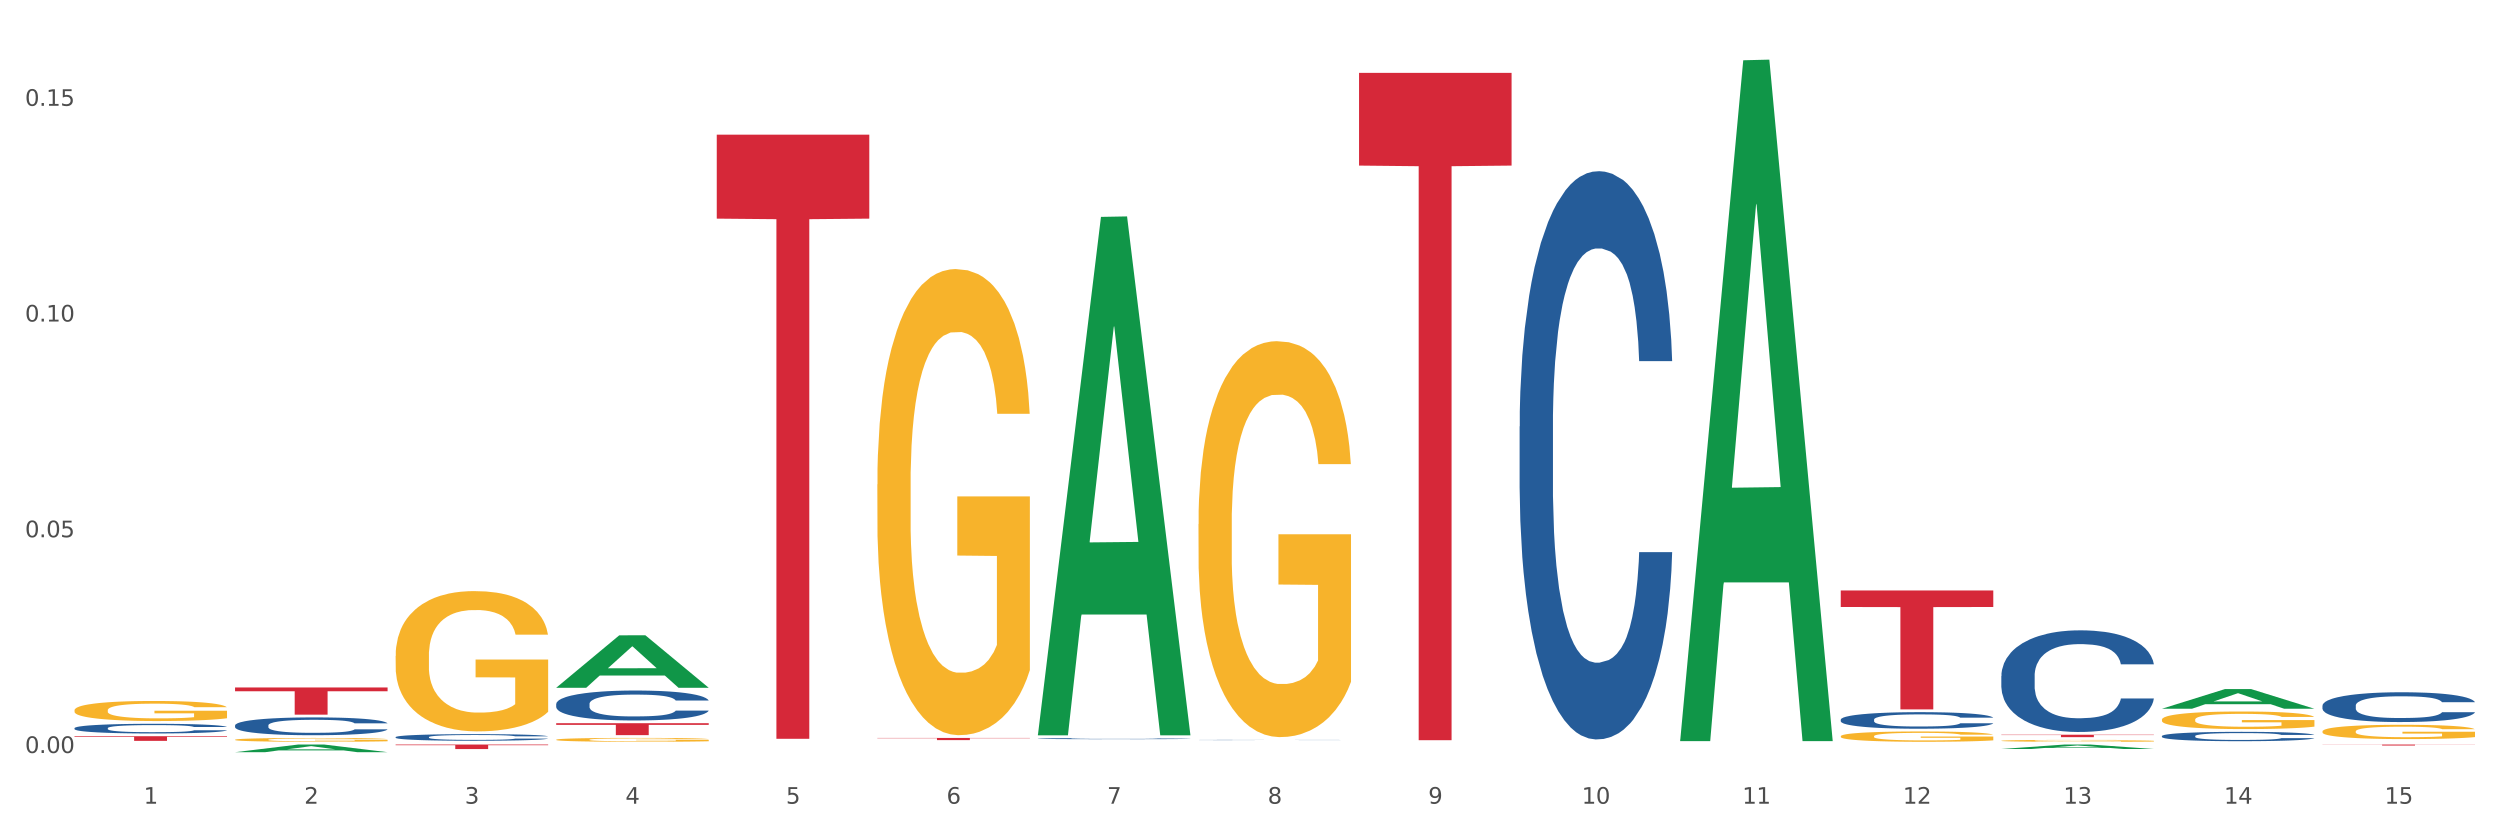 <?xml version="1.0" encoding="utf-8" standalone="no"?>
<!DOCTYPE svg PUBLIC "-//W3C//DTD SVG 1.1//EN"
  "http://www.w3.org/Graphics/SVG/1.1/DTD/svg11.dtd">
<svg xmlns:xlink="http://www.w3.org/1999/xlink" width="1080pt" height="360pt" viewBox="0 0 1080 360" xmlns="http://www.w3.org/2000/svg" version="1.1">
 <rect x="0" y="0" width="1080" height="360" fill="#333333" stroke="none"/>
 <defs>
  <style type="text/css">*{stroke-linejoin: round; stroke-linecap: butt}</style>
 </defs>
 <g id="figure_1">
  <g id="patch_1">
   <path d="M 0 360 
L 1080 360 
L 1080 0 
L 0 0 
z
" style="fill: #ffffff; stroke: #ffffff; stroke-linejoin: miter"/>
  </g>
  <g id="axes_1">
   <g id="matplotlib.axis_1">
    <g id="xtick_1">
     <g id="text_1">
      <!-- 1 -->
      <g style="fill: #4d4d4d" transform="translate(62.07 347.204) scale(0.096 -0.096)">
       <defs>
        <path id="DejaVuSans-31" d="M 794 531 
L 1825 531 
L 1825 4091 
L 703 3866 
L 703 4441 
L 1819 4666 
L 2450 4666 
L 2450 531 
L 3481 531 
L 3481 0 
L 794 0 
L 794 531 
z
" transform="scale(0.016)"/>
       </defs>
       <use xlink:href="#DejaVuSans-31"/>
      </g>
     </g>
    </g>
    <g id="xtick_2">
     <g id="text_2">
      <!-- 2 -->
      <g style="fill: #4d4d4d" transform="translate(131.436 347.204) scale(0.096 -0.096)">
       <defs>
        <path id="DejaVuSans-32" d="M 1228 531 
L 3431 531 
L 3431 0 
L 469 0 
L 469 531 
Q 828 903 1448 1529 
Q 2069 2156 2228 2338 
Q 2531 2678 2651 2914 
Q 2772 3150 2772 3378 
Q 2772 3750 2511 3984 
Q 2250 4219 1831 4219 
Q 1534 4219 1204 4116 
Q 875 4013 500 3803 
L 500 4441 
Q 881 4594 1212 4672 
Q 1544 4750 1819 4750 
Q 2544 4750 2975 4387 
Q 3406 4025 3406 3419 
Q 3406 3131 3298 2873 
Q 3191 2616 2906 2266 
Q 2828 2175 2409 1742 
Q 1991 1309 1228 531 
z
" transform="scale(0.016)"/>
       </defs>
       <use xlink:href="#DejaVuSans-32"/>
      </g>
     </g>
    </g>
    <g id="xtick_3">
     <g id="text_3">
      <!-- 3 -->
      <g style="fill: #4d4d4d" transform="translate(200.802 347.204) scale(0.096 -0.096)">
       <defs>
        <path id="DejaVuSans-33" d="M 2597 2516 
Q 3050 2419 3304 2112 
Q 3559 1806 3559 1356 
Q 3559 666 3084 287 
Q 2609 -91 1734 -91 
Q 1441 -91 1130 -33 
Q 819 25 488 141 
L 488 750 
Q 750 597 1062 519 
Q 1375 441 1716 441 
Q 2309 441 2620 675 
Q 2931 909 2931 1356 
Q 2931 1769 2642 2001 
Q 2353 2234 1838 2234 
L 1294 2234 
L 1294 2753 
L 1863 2753 
Q 2328 2753 2575 2939 
Q 2822 3125 2822 3475 
Q 2822 3834 2567 4026 
Q 2313 4219 1838 4219 
Q 1578 4219 1281 4162 
Q 984 4106 628 3988 
L 628 4550 
Q 988 4650 1302 4700 
Q 1616 4750 1894 4750 
Q 2613 4750 3031 4423 
Q 3450 4097 3450 3541 
Q 3450 3153 3228 2886 
Q 3006 2619 2597 2516 
z
" transform="scale(0.016)"/>
       </defs>
       <use xlink:href="#DejaVuSans-33"/>
      </g>
     </g>
    </g>
    <g id="xtick_4">
     <g id="text_4">
      <!-- 4 -->
      <g style="fill: #4d4d4d" transform="translate(270.169 347.204) scale(0.096 -0.096)">
       <defs>
        <path id="DejaVuSans-34" d="M 2419 4116 
L 825 1625 
L 2419 1625 
L 2419 4116 
z
M 2253 4666 
L 3047 4666 
L 3047 1625 
L 3713 1625 
L 3713 1100 
L 3047 1100 
L 3047 0 
L 2419 0 
L 2419 1100 
L 313 1100 
L 313 1709 
L 2253 4666 
z
" transform="scale(0.016)"/>
       </defs>
       <use xlink:href="#DejaVuSans-34"/>
      </g>
     </g>
    </g>
    <g id="xtick_5">
     <g id="text_5">
      <!-- 5 -->
      <g style="fill: #4d4d4d" transform="translate(339.535 347.204) scale(0.096 -0.096)">
       <defs>
        <path id="DejaVuSans-35" d="M 691 4666 
L 3169 4666 
L 3169 4134 
L 1269 4134 
L 1269 2991 
Q 1406 3038 1543 3061 
Q 1681 3084 1819 3084 
Q 2600 3084 3056 2656 
Q 3513 2228 3513 1497 
Q 3513 744 3044 326 
Q 2575 -91 1722 -91 
Q 1428 -91 1123 -41 
Q 819 9 494 109 
L 494 744 
Q 775 591 1075 516 
Q 1375 441 1709 441 
Q 2250 441 2565 725 
Q 2881 1009 2881 1497 
Q 2881 1984 2565 2268 
Q 2250 2553 1709 2553 
Q 1456 2553 1204 2497 
Q 953 2441 691 2322 
L 691 4666 
z
" transform="scale(0.016)"/>
       </defs>
       <use xlink:href="#DejaVuSans-35"/>
      </g>
     </g>
    </g>
    <g id="xtick_6">
     <g id="text_6">
      <!-- 6 -->
      <g style="fill: #4d4d4d" transform="translate(408.901 347.204) scale(0.096 -0.096)">
       <defs>
        <path id="DejaVuSans-36" d="M 2113 2584 
Q 1688 2584 1439 2293 
Q 1191 2003 1191 1497 
Q 1191 994 1439 701 
Q 1688 409 2113 409 
Q 2538 409 2786 701 
Q 3034 994 3034 1497 
Q 3034 2003 2786 2293 
Q 2538 2584 2113 2584 
z
M 3366 4563 
L 3366 3988 
Q 3128 4100 2886 4159 
Q 2644 4219 2406 4219 
Q 1781 4219 1451 3797 
Q 1122 3375 1075 2522 
Q 1259 2794 1537 2939 
Q 1816 3084 2150 3084 
Q 2853 3084 3261 2657 
Q 3669 2231 3669 1497 
Q 3669 778 3244 343 
Q 2819 -91 2113 -91 
Q 1303 -91 875 529 
Q 447 1150 447 2328 
Q 447 3434 972 4092 
Q 1497 4750 2381 4750 
Q 2619 4750 2861 4703 
Q 3103 4656 3366 4563 
z
" transform="scale(0.016)"/>
       </defs>
       <use xlink:href="#DejaVuSans-36"/>
      </g>
     </g>
    </g>
    <g id="xtick_7">
     <g id="text_7">
      <!-- 7 -->
      <g style="fill: #4d4d4d" transform="translate(478.267 347.204) scale(0.096 -0.096)">
       <defs>
        <path id="DejaVuSans-37" d="M 525 4666 
L 3525 4666 
L 3525 4397 
L 1831 0 
L 1172 0 
L 2766 4134 
L 525 4134 
L 525 4666 
z
" transform="scale(0.016)"/>
       </defs>
       <use xlink:href="#DejaVuSans-37"/>
      </g>
     </g>
    </g>
    <g id="xtick_8">
     <g id="text_8">
      <!-- 8 -->
      <g style="fill: #4d4d4d" transform="translate(547.634 347.204) scale(0.096 -0.096)">
       <defs>
        <path id="DejaVuSans-38" d="M 2034 2216 
Q 1584 2216 1326 1975 
Q 1069 1734 1069 1313 
Q 1069 891 1326 650 
Q 1584 409 2034 409 
Q 2484 409 2743 651 
Q 3003 894 3003 1313 
Q 3003 1734 2745 1975 
Q 2488 2216 2034 2216 
z
M 1403 2484 
Q 997 2584 770 2862 
Q 544 3141 544 3541 
Q 544 4100 942 4425 
Q 1341 4750 2034 4750 
Q 2731 4750 3128 4425 
Q 3525 4100 3525 3541 
Q 3525 3141 3298 2862 
Q 3072 2584 2669 2484 
Q 3125 2378 3379 2068 
Q 3634 1759 3634 1313 
Q 3634 634 3220 271 
Q 2806 -91 2034 -91 
Q 1263 -91 848 271 
Q 434 634 434 1313 
Q 434 1759 690 2068 
Q 947 2378 1403 2484 
z
M 1172 3481 
Q 1172 3119 1398 2916 
Q 1625 2713 2034 2713 
Q 2441 2713 2670 2916 
Q 2900 3119 2900 3481 
Q 2900 3844 2670 4047 
Q 2441 4250 2034 4250 
Q 1625 4250 1398 4047 
Q 1172 3844 1172 3481 
z
" transform="scale(0.016)"/>
       </defs>
       <use xlink:href="#DejaVuSans-38"/>
      </g>
     </g>
    </g>
    <g id="xtick_9">
     <g id="text_9">
      <!-- 9 -->
      <g style="fill: #4d4d4d" transform="translate(617 347.204) scale(0.096 -0.096)">
       <defs>
        <path id="DejaVuSans-39" d="M 703 97 
L 703 672 
Q 941 559 1184 500 
Q 1428 441 1663 441 
Q 2288 441 2617 861 
Q 2947 1281 2994 2138 
Q 2813 1869 2534 1725 
Q 2256 1581 1919 1581 
Q 1219 1581 811 2004 
Q 403 2428 403 3163 
Q 403 3881 828 4315 
Q 1253 4750 1959 4750 
Q 2769 4750 3195 4129 
Q 3622 3509 3622 2328 
Q 3622 1225 3098 567 
Q 2575 -91 1691 -91 
Q 1453 -91 1209 -44 
Q 966 3 703 97 
z
M 1959 2075 
Q 2384 2075 2632 2365 
Q 2881 2656 2881 3163 
Q 2881 3666 2632 3958 
Q 2384 4250 1959 4250 
Q 1534 4250 1286 3958 
Q 1038 3666 1038 3163 
Q 1038 2656 1286 2365 
Q 1534 2075 1959 2075 
z
" transform="scale(0.016)"/>
       </defs>
       <use xlink:href="#DejaVuSans-39"/>
      </g>
     </g>
    </g>
    <g id="xtick_10">
     <g id="text_10">
      <!-- 10 -->
      <g style="fill: #4d4d4d" transform="translate(683.312 347.204) scale(0.096 -0.096)">
       <defs>
        <path id="DejaVuSans-30" d="M 2034 4250 
Q 1547 4250 1301 3770 
Q 1056 3291 1056 2328 
Q 1056 1369 1301 889 
Q 1547 409 2034 409 
Q 2525 409 2770 889 
Q 3016 1369 3016 2328 
Q 3016 3291 2770 3770 
Q 2525 4250 2034 4250 
z
M 2034 4750 
Q 2819 4750 3233 4129 
Q 3647 3509 3647 2328 
Q 3647 1150 3233 529 
Q 2819 -91 2034 -91 
Q 1250 -91 836 529 
Q 422 1150 422 2328 
Q 422 3509 836 4129 
Q 1250 4750 2034 4750 
z
" transform="scale(0.016)"/>
       </defs>
       <use xlink:href="#DejaVuSans-31"/>
       <use xlink:href="#DejaVuSans-30" transform="translate(63.623 0)"/>
      </g>
     </g>
    </g>
    <g id="xtick_11">
     <g id="text_11">
      <!-- 11 -->
      <g style="fill: #4d4d4d" transform="translate(752.678 347.204) scale(0.096 -0.096)">
       <use xlink:href="#DejaVuSans-31"/>
       <use xlink:href="#DejaVuSans-31" transform="translate(63.623 0)"/>
      </g>
     </g>
    </g>
    <g id="xtick_12">
     <g id="text_12">
      <!-- 12 -->
      <g style="fill: #4d4d4d" transform="translate(822.044 347.204) scale(0.096 -0.096)">
       <use xlink:href="#DejaVuSans-31"/>
       <use xlink:href="#DejaVuSans-32" transform="translate(63.623 0)"/>
      </g>
     </g>
    </g>
    <g id="xtick_13">
     <g id="text_13">
      <!-- 13 -->
      <g style="fill: #4d4d4d" transform="translate(891.411 347.204) scale(0.096 -0.096)">
       <use xlink:href="#DejaVuSans-31"/>
       <use xlink:href="#DejaVuSans-33" transform="translate(63.623 0)"/>
      </g>
     </g>
    </g>
    <g id="xtick_14">
     <g id="text_14">
      <!-- 14 -->
      <g style="fill: #4d4d4d" transform="translate(960.777 347.204) scale(0.096 -0.096)">
       <use xlink:href="#DejaVuSans-31"/>
       <use xlink:href="#DejaVuSans-34" transform="translate(63.623 0)"/>
      </g>
     </g>
    </g>
    <g id="xtick_15">
     <g id="text_15">
      <!-- 15 -->
      <g style="fill: #4d4d4d" transform="translate(1030.143 347.204) scale(0.096 -0.096)">
       <use xlink:href="#DejaVuSans-31"/>
       <use xlink:href="#DejaVuSans-35" transform="translate(63.623 0)"/>
      </g>
     </g>
    </g>
    <g id="xtick_16"/>
    <g id="xtick_17"/>
    <g id="xtick_18"/>
    <g id="xtick_19"/>
    <g id="xtick_20"/>
    <g id="xtick_21"/>
    <g id="xtick_22"/>
    <g id="xtick_23"/>
    <g id="xtick_24"/>
    <g id="xtick_25"/>
    <g id="xtick_26"/>
    <g id="xtick_27"/>
    <g id="xtick_28"/>
    <g id="xtick_29"/>
   </g>
   <g id="matplotlib.axis_2">
    <g id="ytick_1">
     <g id="text_16">
      <!-- 0.00 -->
      <g style="fill: #4d4d4d" transform="translate(10.8 325.288) scale(0.096 -0.096)">
       <defs>
        <path id="DejaVuSans-2e" d="M 684 794 
L 1344 794 
L 1344 0 
L 684 0 
L 684 794 
z
" transform="scale(0.016)"/>
       </defs>
       <use xlink:href="#DejaVuSans-30"/>
       <use xlink:href="#DejaVuSans-2e" transform="translate(63.623 0)"/>
       <use xlink:href="#DejaVuSans-30" transform="translate(95.41 0)"/>
       <use xlink:href="#DejaVuSans-30" transform="translate(159.033 0)"/>
      </g>
     </g>
    </g>
    <g id="ytick_2">
     <g id="text_17">
      <!-- 0.05 -->
      <g style="fill: #4d4d4d" transform="translate(10.8 232.098) scale(0.096 -0.096)">
       <use xlink:href="#DejaVuSans-30"/>
       <use xlink:href="#DejaVuSans-2e" transform="translate(63.623 0)"/>
       <use xlink:href="#DejaVuSans-30" transform="translate(95.41 0)"/>
       <use xlink:href="#DejaVuSans-35" transform="translate(159.033 0)"/>
      </g>
     </g>
    </g>
    <g id="ytick_3">
     <g id="text_18">
      <!-- 0.10 -->
      <g style="fill: #4d4d4d" transform="translate(10.8 138.907) scale(0.096 -0.096)">
       <use xlink:href="#DejaVuSans-30"/>
       <use xlink:href="#DejaVuSans-2e" transform="translate(63.623 0)"/>
       <use xlink:href="#DejaVuSans-31" transform="translate(95.41 0)"/>
       <use xlink:href="#DejaVuSans-30" transform="translate(159.033 0)"/>
      </g>
     </g>
    </g>
    <g id="ytick_4">
     <g id="text_19">
      <!-- 0.15 -->
      <g style="fill: #4d4d4d" transform="translate(10.8 45.716) scale(0.096 -0.096)">
       <use xlink:href="#DejaVuSans-30"/>
       <use xlink:href="#DejaVuSans-2e" transform="translate(63.623 0)"/>
       <use xlink:href="#DejaVuSans-31" transform="translate(95.41 0)"/>
       <use xlink:href="#DejaVuSans-35" transform="translate(159.033 0)"/>
      </g>
     </g>
    </g>
    <g id="ytick_5"/>
    <g id="ytick_6"/>
    <g id="ytick_7"/>
   </g>
   <g id="PolyCollection_1">
    <path d="M 101.541 324.943 
L 101.609 324.94 
L 128.784 321.644 
L 140.061 321.641 
L 167.439 324.95 
L 154.395 324.95 
L 148.485 324.179 
L 120.427 324.179 
L 120.224 324.192 
L 114.517 324.95 
L 101.541 324.95 
L 101.541 324.943 
L 123.96 323.719 
L 144.952 323.716 
L 134.558 322.346 
L 134.422 322.34 
L 134.286 322.349 
L 123.892 323.716 
L 123.96 323.719 
L 101.541 324.943 
z
" clip-path="url(#p8c3839102b)" style="fill: #109648"/>
    <path d="M 240.274 297.084 
L 240.342 297.063 
L 267.516 274.456 
L 278.793 274.435 
L 306.172 297.127 
L 293.128 297.127 
L 287.217 291.843 
L 259.16 291.843 
L 258.956 291.928 
L 253.249 297.127 
L 240.274 297.127 
L 240.274 297.084 
L 262.693 288.689 
L 283.685 288.668 
L 273.291 279.272 
L 273.155 279.229 
L 273.019 279.293 
L 262.625 288.668 
L 262.693 288.689 
L 240.274 297.084 
z
" clip-path="url(#p8c3839102b)" style="fill: #109648"/>
    <path d="M 448.372 317.255 
L 448.44 317.045 
L 475.615 93.698 
L 486.892 93.487 
L 514.27 317.676 
L 501.227 317.676 
L 495.316 265.471 
L 467.259 265.471 
L 467.055 266.313 
L 461.348 317.676 
L 448.372 317.676 
L 448.372 317.255 
L 470.791 234.316 
L 491.783 234.105 
L 481.389 141.272 
L 481.253 140.851 
L 481.117 141.483 
L 470.723 234.105 
L 470.791 234.316 
L 448.372 317.255 
z
" clip-path="url(#p8c3839102b)" style="fill: #109648"/>
    <path d="M 725.837 319.608 
L 725.905 319.332 
L 753.08 26.036 
L 764.357 25.759 
L 791.735 320.161 
L 778.691 320.161 
L 772.781 251.606 
L 744.723 251.606 
L 744.52 252.711 
L 738.813 320.161 
L 725.837 320.161 
L 725.837 319.608 
L 748.256 210.693 
L 769.248 210.417 
L 758.854 88.51 
L 758.718 87.957 
L 758.582 88.786 
L 748.188 210.417 
L 748.256 210.693 
L 725.837 319.608 
z
" clip-path="url(#p8c3839102b)" style="fill: #109648"/>
    <path d="M 864.57 323.562 
L 864.638 323.56 
L 891.812 321.643 
L 903.089 321.641 
L 930.468 323.566 
L 917.424 323.566 
L 911.513 323.117 
L 883.456 323.117 
L 883.252 323.125 
L 877.545 323.566 
L 864.57 323.566 
L 864.57 323.562 
L 886.989 322.85 
L 907.981 322.848 
L 897.587 322.051 
L 897.451 322.048 
L 897.315 322.053 
L 886.921 322.848 
L 886.989 322.85 
L 864.57 323.562 
z
" clip-path="url(#p8c3839102b)" style="fill: #109648"/>
    <path d="M 1003.302 321.641 
L 1069.2 321.641 
L 1069.2 321.7 
L 1043.278 321.701 
L 1043.278 322.069 
L 1029.068 322.069 
L 1029.068 321.701 
L 1003.302 321.7 
L 1003.302 321.641 
L 1003.302 321.641 
z
" clip-path="url(#p8c3839102b)" style="fill: #d62839"/>
    <path d="M 864.57 317.402 
L 930.468 317.402 
L 930.468 317.548 
L 904.546 317.549 
L 904.546 318.454 
L 890.335 318.454 
L 890.335 317.549 
L 864.57 317.548 
L 864.57 317.403 
L 864.57 317.402 
z
" clip-path="url(#p8c3839102b)" style="fill: #d62839"/>
    <path d="M 933.936 306.169 
L 934.004 306.161 
L 961.178 297.683 
L 972.456 297.675 
L 999.834 306.185 
L 986.79 306.185 
L 980.88 304.203 
L 952.822 304.203 
L 952.618 304.235 
L 946.912 306.185 
L 933.936 306.185 
L 933.936 306.169 
L 956.355 303.02 
L 977.347 303.012 
L 966.953 299.489 
L 966.817 299.473 
L 966.681 299.497 
L 956.287 303.012 
L 956.355 303.02 
L 933.936 306.169 
z
" clip-path="url(#p8c3839102b)" style="fill: #109648"/>
    <path d="M 448.372 319.071 
L 448.45 319.071 
L 448.45 319.059 
L 448.684 319.042 
L 449.541 319.012 
L 450.631 318.99 
L 452.501 318.963 
L 453.513 318.952 
L 454.837 318.939 
L 457.564 318.919 
L 460.679 318.902 
L 462.861 318.892 
L 464.496 318.886 
L 468.157 318.876 
L 470.26 318.871 
L 472.441 318.867 
L 474.311 318.864 
L 477.427 318.861 
L 479.919 318.86 
L 482.801 318.86 
L 485.216 318.86 
L 488.41 318.862 
L 493.083 318.867 
L 494.875 318.87 
L 497.289 318.875 
L 499.782 318.882 
L 501.807 318.889 
L 504.144 318.899 
L 506.559 318.912 
L 508.896 318.928 
L 510.531 318.943 
L 511.856 318.959 
L 513.024 318.978 
L 513.881 318.999 
L 514.27 319.017 
L 500.016 319.017 
L 499.626 319.001 
L 498.847 318.984 
L 498.068 318.972 
L 497.212 318.963 
L 495.887 318.952 
L 494.719 318.945 
L 492.772 318.937 
L 490.98 318.932 
L 489.5 318.929 
L 487.709 318.926 
L 483.892 318.924 
L 481.165 318.924 
L 479.452 318.925 
L 477.349 318.927 
L 475.557 318.93 
L 473.454 318.935 
L 471.818 318.941 
L 470.183 318.948 
L 469.248 318.953 
L 467.846 318.962 
L 466.911 318.97 
L 465.665 318.983 
L 464.964 318.993 
L 463.717 319.017 
L 463.172 319.036 
L 462.938 319.048 
L 462.783 319.062 
L 462.783 319.129 
L 463.25 319.159 
L 463.639 319.172 
L 464.263 319.186 
L 465.431 319.205 
L 467.145 319.224 
L 468.936 319.237 
L 470.416 319.245 
L 471.818 319.251 
L 473.22 319.256 
L 474.934 319.26 
L 476.336 319.263 
L 478.439 319.265 
L 480.932 319.267 
L 482.879 319.267 
L 486.852 319.265 
L 488.643 319.262 
L 490.357 319.259 
L 492.226 319.255 
L 493.706 319.25 
L 494.563 319.246 
L 495.965 319.238 
L 497.056 319.229 
L 497.99 319.219 
L 498.614 319.21 
L 499.315 319.198 
L 499.86 319.183 
L 500.016 319.175 
L 514.27 319.175 
L 513.959 319.191 
L 513.413 319.206 
L 512.323 319.226 
L 511.466 319.238 
L 510.142 319.252 
L 508.74 319.264 
L 506.792 319.277 
L 505.001 319.287 
L 503.131 319.296 
L 501.106 319.303 
L 497.445 319.314 
L 496.121 319.317 
L 493.317 319.322 
L 491.136 319.325 
L 487.942 319.328 
L 484.671 319.33 
L 481.243 319.33 
L 478.206 319.33 
L 474.856 319.327 
L 472.753 319.324 
L 470.416 319.32 
L 467.69 319.314 
L 465.119 319.307 
L 462.705 319.299 
L 460.446 319.289 
L 458.343 319.278 
L 455.616 319.259 
L 453.591 319.241 
L 452.111 319.224 
L 451.099 319.21 
L 450.086 319.192 
L 449.541 319.18 
L 448.684 319.149 
L 448.372 319.121 
L 448.372 319.071 
z
" clip-path="url(#p8c3839102b)" style="fill: #255c99"/>
    <path d="M 517.739 319.674 
L 517.816 319.674 
L 517.816 319.671 
L 518.05 319.667 
L 518.907 319.659 
L 519.997 319.653 
L 521.867 319.645 
L 522.88 319.642 
L 524.204 319.639 
L 526.93 319.634 
L 530.046 319.629 
L 532.227 319.627 
L 533.863 319.625 
L 537.523 319.622 
L 539.627 319.621 
L 541.808 319.62 
L 543.677 319.619 
L 546.793 319.618 
L 549.285 319.618 
L 552.167 319.618 
L 554.582 319.618 
L 557.776 319.618 
L 562.449 319.62 
L 564.241 319.621 
L 566.656 319.622 
L 569.148 319.624 
L 571.173 319.626 
L 573.51 319.628 
L 575.925 319.632 
L 578.262 319.636 
L 579.898 319.64 
L 581.222 319.644 
L 582.39 319.65 
L 583.247 319.655 
L 583.636 319.66 
L 569.382 319.66 
L 568.992 319.656 
L 568.214 319.651 
L 567.435 319.648 
L 566.578 319.645 
L 565.254 319.643 
L 564.085 319.641 
L 562.138 319.639 
L 560.346 319.637 
L 558.866 319.636 
L 557.075 319.636 
L 553.258 319.635 
L 550.532 319.635 
L 548.818 319.635 
L 546.715 319.636 
L 544.923 319.637 
L 542.82 319.638 
L 541.184 319.639 
L 539.549 319.641 
L 538.614 319.643 
L 537.212 319.645 
L 536.277 319.647 
L 535.031 319.651 
L 534.33 319.653 
L 533.084 319.66 
L 532.538 319.665 
L 532.305 319.668 
L 532.149 319.672 
L 532.149 319.69 
L 532.616 319.698 
L 533.006 319.701 
L 533.629 319.705 
L 534.797 319.71 
L 536.511 319.715 
L 538.302 319.719 
L 539.782 319.721 
L 541.184 319.722 
L 542.587 319.724 
L 544.3 319.725 
L 545.702 319.726 
L 547.805 319.726 
L 550.298 319.727 
L 552.245 319.727 
L 556.218 319.726 
L 558.009 319.725 
L 559.723 319.725 
L 561.593 319.723 
L 563.073 319.722 
L 563.929 319.721 
L 565.331 319.719 
L 566.422 319.717 
L 567.357 319.714 
L 567.98 319.712 
L 568.681 319.708 
L 569.226 319.704 
L 569.382 319.702 
L 583.636 319.702 
L 583.325 319.706 
L 582.78 319.71 
L 581.689 319.716 
L 580.832 319.719 
L 579.508 319.723 
L 578.106 319.726 
L 576.159 319.729 
L 574.367 319.732 
L 572.498 319.734 
L 570.472 319.736 
L 566.811 319.739 
L 565.487 319.74 
L 562.683 319.741 
L 560.502 319.742 
L 557.308 319.743 
L 554.037 319.744 
L 550.61 319.744 
L 547.572 319.743 
L 544.222 319.743 
L 542.119 319.742 
L 539.782 319.741 
L 537.056 319.739 
L 534.486 319.737 
L 532.071 319.735 
L 529.812 319.732 
L 527.709 319.729 
L 524.983 319.725 
L 522.957 319.72 
L 521.477 319.715 
L 520.465 319.711 
L 519.452 319.707 
L 518.907 319.703 
L 518.05 319.695 
L 517.739 319.688 
L 517.739 319.674 
z
" clip-path="url(#p8c3839102b)" style="fill: #255c99"/>
    <path d="M 656.471 184.256 
L 656.549 184.031 
L 656.549 177.754 
L 656.783 169.234 
L 657.639 153.541 
L 658.73 141.658 
L 660.599 127.758 
L 661.612 121.929 
L 662.936 115.427 
L 665.662 104.89 
L 668.778 95.922 
L 670.959 90.99 
L 672.595 87.851 
L 676.256 82.246 
L 678.359 79.78 
L 680.54 77.762 
L 682.41 76.417 
L 685.525 74.848 
L 688.018 74.175 
L 690.9 73.951 
L 693.315 74.175 
L 696.508 75.072 
L 701.182 77.762 
L 702.973 79.332 
L 705.388 82.022 
L 707.881 85.609 
L 709.906 89.196 
L 712.243 94.353 
L 714.657 101.079 
L 716.994 109.598 
L 718.63 117.445 
L 719.954 125.74 
L 721.123 135.829 
L 721.979 146.815 
L 722.369 156.007 
L 708.114 156.007 
L 707.725 147.712 
L 706.946 138.744 
L 706.167 132.69 
L 705.31 127.758 
L 703.986 122.153 
L 702.818 118.566 
L 700.87 114.306 
L 699.079 111.616 
L 697.599 110.046 
L 695.807 108.701 
L 691.99 107.356 
L 689.264 107.356 
L 687.55 107.805 
L 685.447 108.925 
L 683.656 110.495 
L 681.553 113.185 
L 679.917 116.1 
L 678.281 119.911 
L 677.346 122.601 
L 675.944 127.534 
L 675.01 131.569 
L 673.763 138.519 
L 673.062 143.452 
L 671.816 156.231 
L 671.271 165.647 
L 671.037 172.149 
L 670.881 179.323 
L 670.881 214.298 
L 671.349 229.992 
L 671.738 236.718 
L 672.361 244.34 
L 673.53 254.205 
L 675.243 263.845 
L 677.035 270.796 
L 678.515 275.055 
L 679.917 278.194 
L 681.319 280.66 
L 683.033 282.902 
L 684.435 284.247 
L 686.538 285.592 
L 689.03 286.265 
L 690.978 286.265 
L 694.95 285.144 
L 696.742 284.023 
L 698.456 282.454 
L 700.325 279.988 
L 701.805 277.297 
L 702.662 275.279 
L 704.064 271.02 
L 705.154 266.536 
L 706.089 261.379 
L 706.712 256.895 
L 707.413 250.169 
L 707.959 242.547 
L 708.114 238.511 
L 722.369 238.511 
L 722.057 246.582 
L 721.512 254.429 
L 720.422 264.966 
L 719.565 271.02 
L 718.241 278.418 
L 716.838 284.696 
L 714.891 291.646 
L 713.1 296.802 
L 711.23 301.286 
L 709.205 305.322 
L 705.544 310.927 
L 704.22 312.496 
L 701.416 315.186 
L 699.235 316.756 
L 696.041 318.325 
L 692.769 319.222 
L 689.342 319.446 
L 686.304 318.998 
L 682.955 317.653 
L 680.852 316.307 
L 678.515 314.29 
L 675.789 311.151 
L 673.218 307.34 
L 670.803 302.856 
L 668.544 297.699 
L 666.441 291.87 
L 663.715 282.23 
L 661.69 272.813 
L 660.21 264.07 
L 659.197 256.671 
L 658.185 247.255 
L 657.639 240.753 
L 656.783 225.059 
L 656.471 210.487 
L 656.471 184.256 
z
" clip-path="url(#p8c3839102b)" style="fill: #255c99"/>
    <path d="M 795.203 310.869 
L 795.281 310.863 
L 795.281 310.679 
L 795.515 310.431 
L 796.372 309.973 
L 797.462 309.626 
L 799.332 309.221 
L 800.344 309.05 
L 801.669 308.861 
L 804.395 308.553 
L 807.511 308.292 
L 809.692 308.148 
L 811.327 308.056 
L 814.988 307.893 
L 817.092 307.821 
L 819.273 307.762 
L 821.142 307.722 
L 824.258 307.677 
L 826.75 307.657 
L 829.632 307.65 
L 832.047 307.657 
L 835.241 307.683 
L 839.914 307.762 
L 841.706 307.807 
L 844.121 307.886 
L 846.613 307.991 
L 848.638 308.095 
L 850.975 308.246 
L 853.39 308.442 
L 855.727 308.691 
L 857.362 308.92 
L 858.687 309.162 
L 859.855 309.456 
L 860.712 309.777 
L 861.101 310.045 
L 846.847 310.045 
L 846.457 309.803 
L 845.678 309.541 
L 844.899 309.364 
L 844.043 309.221 
L 842.718 309.057 
L 841.55 308.952 
L 839.603 308.828 
L 837.811 308.75 
L 836.331 308.704 
L 834.54 308.664 
L 830.723 308.625 
L 827.997 308.625 
L 826.283 308.638 
L 824.18 308.671 
L 822.388 308.717 
L 820.285 308.795 
L 818.649 308.88 
L 817.014 308.992 
L 816.079 309.07 
L 814.677 309.214 
L 813.742 309.332 
L 812.496 309.535 
L 811.795 309.679 
L 810.548 310.051 
L 810.003 310.326 
L 809.77 310.516 
L 809.614 310.725 
L 809.614 311.746 
L 810.081 312.204 
L 810.471 312.4 
L 811.094 312.622 
L 812.262 312.91 
L 813.976 313.192 
L 815.767 313.394 
L 817.247 313.519 
L 818.649 313.61 
L 820.051 313.682 
L 821.765 313.748 
L 823.167 313.787 
L 825.27 313.826 
L 827.763 313.846 
L 829.71 313.846 
L 833.683 313.813 
L 835.474 313.78 
L 837.188 313.735 
L 839.057 313.663 
L 840.537 313.584 
L 841.394 313.525 
L 842.796 313.401 
L 843.887 313.27 
L 844.822 313.12 
L 845.445 312.989 
L 846.146 312.793 
L 846.691 312.57 
L 846.847 312.452 
L 861.101 312.452 
L 860.79 312.688 
L 860.245 312.917 
L 859.154 313.224 
L 858.297 313.401 
L 856.973 313.617 
L 855.571 313.8 
L 853.624 314.003 
L 851.832 314.153 
L 849.963 314.284 
L 847.937 314.402 
L 844.276 314.565 
L 842.952 314.611 
L 840.148 314.69 
L 837.967 314.736 
L 834.773 314.781 
L 831.502 314.808 
L 828.074 314.814 
L 825.037 314.801 
L 821.687 314.762 
L 819.584 314.722 
L 817.247 314.664 
L 814.521 314.572 
L 811.951 314.461 
L 809.536 314.33 
L 807.277 314.179 
L 805.174 314.009 
L 802.448 313.728 
L 800.422 313.453 
L 798.942 313.198 
L 797.93 312.982 
L 796.917 312.708 
L 796.372 312.518 
L 795.515 312.06 
L 795.203 311.635 
L 795.203 310.869 
z
" clip-path="url(#p8c3839102b)" style="fill: #255c99"/>
    <path d="M 32.175 318.047 
L 98.073 318.047 
L 98.073 318.327 
L 72.151 318.329 
L 72.151 320.063 
L 57.941 320.063 
L 57.941 318.329 
L 32.175 318.327 
L 32.175 318.049 
L 32.175 318.047 
z
" clip-path="url(#p8c3839102b)" style="fill: #d62839"/>
    <path d="M 101.541 296.989 
L 167.439 296.989 
L 167.439 298.621 
L 141.517 298.632 
L 141.517 308.731 
L 127.307 308.731 
L 127.307 298.632 
L 101.541 298.621 
L 101.541 297.001 
L 101.541 296.989 
z
" clip-path="url(#p8c3839102b)" style="fill: #d62839"/>
    <path d="M 170.907 321.641 
L 236.805 321.641 
L 236.805 321.913 
L 210.883 321.915 
L 210.883 323.601 
L 196.673 323.601 
L 196.673 321.915 
L 170.907 321.913 
L 170.907 321.643 
L 170.907 321.641 
z
" clip-path="url(#p8c3839102b)" style="fill: #d62839"/>
    <path d="M 240.274 312.427 
L 306.172 312.427 
L 306.172 313.145 
L 280.25 313.149 
L 280.25 317.59 
L 266.039 317.59 
L 266.039 313.149 
L 240.274 313.145 
L 240.274 312.432 
L 240.274 312.427 
z
" clip-path="url(#p8c3839102b)" style="fill: #d62839"/>
    <path d="M 795.203 255.079 
L 861.101 255.079 
L 861.101 262.22 
L 835.179 262.269 
L 835.179 306.467 
L 820.969 306.467 
L 820.969 262.269 
L 795.203 262.22 
L 795.203 255.127 
L 795.203 255.079 
z
" clip-path="url(#p8c3839102b)" style="fill: #d62839"/>
    <path d="M 587.105 31.468 
L 653.003 31.468 
L 653.003 71.533 
L 627.081 71.803 
L 627.081 319.774 
L 612.871 319.774 
L 612.871 71.803 
L 587.105 71.533 
L 587.105 31.738 
L 587.105 31.468 
z
" clip-path="url(#p8c3839102b)" style="fill: #d62839"/>
    <path d="M 379.006 318.789 
L 444.904 318.789 
L 444.904 318.92 
L 418.982 318.921 
L 418.982 319.73 
L 404.772 319.73 
L 404.772 318.921 
L 379.006 318.92 
L 379.006 318.79 
L 379.006 318.789 
z
" clip-path="url(#p8c3839102b)" style="fill: #d62839"/>
    <path d="M 309.64 58.176 
L 375.538 58.176 
L 375.538 94.447 
L 349.616 94.692 
L 349.616 319.176 
L 335.406 319.176 
L 335.406 94.692 
L 309.64 94.447 
L 309.64 58.421 
L 309.64 58.176 
z
" clip-path="url(#p8c3839102b)" style="fill: #d62839"/>
    <path d="M 240.274 304.121 
L 240.352 304.11 
L 240.352 303.779 
L 240.585 303.33 
L 241.442 302.503 
L 242.533 301.877 
L 244.402 301.145 
L 245.415 300.838 
L 246.739 300.495 
L 249.465 299.94 
L 252.581 299.468 
L 254.762 299.208 
L 256.398 299.042 
L 260.059 298.747 
L 262.162 298.617 
L 264.343 298.511 
L 266.212 298.44 
L 269.328 298.357 
L 271.821 298.322 
L 274.703 298.31 
L 277.117 298.322 
L 280.311 298.369 
L 284.985 298.511 
L 286.776 298.594 
L 289.191 298.735 
L 291.683 298.924 
L 293.709 299.113 
L 296.045 299.385 
L 298.46 299.739 
L 300.797 300.188 
L 302.433 300.602 
L 303.757 301.039 
L 304.925 301.57 
L 305.782 302.149 
L 306.172 302.633 
L 291.917 302.633 
L 291.528 302.196 
L 290.749 301.724 
L 289.97 301.405 
L 289.113 301.145 
L 287.789 300.85 
L 286.62 300.661 
L 284.673 300.436 
L 282.881 300.294 
L 281.401 300.212 
L 279.61 300.141 
L 275.793 300.07 
L 273.067 300.07 
L 271.353 300.094 
L 269.25 300.153 
L 267.458 300.235 
L 265.355 300.377 
L 263.72 300.531 
L 262.084 300.732 
L 261.149 300.873 
L 259.747 301.133 
L 258.812 301.346 
L 257.566 301.712 
L 256.865 301.972 
L 255.619 302.645 
L 255.073 303.141 
L 254.84 303.484 
L 254.684 303.862 
L 254.684 305.704 
L 255.151 306.531 
L 255.541 306.885 
L 256.164 307.287 
L 257.332 307.806 
L 259.046 308.314 
L 260.838 308.681 
L 262.318 308.905 
L 263.72 309.07 
L 265.122 309.2 
L 266.835 309.318 
L 268.237 309.389 
L 270.341 309.46 
L 272.833 309.496 
L 274.78 309.496 
L 278.753 309.436 
L 280.545 309.377 
L 282.258 309.295 
L 284.128 309.165 
L 285.608 309.023 
L 286.465 308.917 
L 287.867 308.692 
L 288.957 308.456 
L 289.892 308.184 
L 290.515 307.948 
L 291.216 307.594 
L 291.761 307.192 
L 291.917 306.98 
L 306.172 306.98 
L 305.86 307.405 
L 305.315 307.818 
L 304.224 308.373 
L 303.367 308.692 
L 302.043 309.082 
L 300.641 309.413 
L 298.694 309.779 
L 296.902 310.051 
L 295.033 310.287 
L 293.008 310.499 
L 289.347 310.795 
L 288.022 310.877 
L 285.218 311.019 
L 283.037 311.102 
L 279.844 311.185 
L 276.572 311.232 
L 273.145 311.244 
L 270.107 311.22 
L 266.757 311.149 
L 264.654 311.078 
L 262.318 310.972 
L 259.591 310.807 
L 257.021 310.606 
L 254.606 310.37 
L 252.347 310.098 
L 250.244 309.791 
L 247.518 309.283 
L 245.493 308.787 
L 244.013 308.326 
L 243 307.936 
L 241.987 307.44 
L 241.442 307.098 
L 240.585 306.271 
L 240.274 305.503 
L 240.274 304.121 
z
" clip-path="url(#p8c3839102b)" style="fill: #255c99"/>
    <path d="M 170.907 318.432 
L 170.985 318.43 
L 170.985 318.356 
L 171.219 318.257 
L 172.076 318.073 
L 173.166 317.934 
L 175.036 317.772 
L 176.048 317.703 
L 177.373 317.627 
L 180.099 317.504 
L 183.215 317.399 
L 185.396 317.342 
L 187.031 317.305 
L 190.692 317.239 
L 192.796 317.211 
L 194.977 317.187 
L 196.846 317.171 
L 199.962 317.153 
L 202.454 317.145 
L 205.336 317.142 
L 207.751 317.145 
L 210.945 317.156 
L 215.618 317.187 
L 217.41 317.205 
L 219.825 317.237 
L 222.317 317.279 
L 224.342 317.321 
L 226.679 317.381 
L 229.094 317.46 
L 231.431 317.559 
L 233.066 317.651 
L 234.391 317.748 
L 235.559 317.866 
L 236.416 317.994 
L 236.805 318.102 
L 222.551 318.102 
L 222.161 318.005 
L 221.382 317.9 
L 220.604 317.829 
L 219.747 317.772 
L 218.422 317.706 
L 217.254 317.664 
L 215.307 317.614 
L 213.515 317.583 
L 212.035 317.564 
L 210.244 317.549 
L 206.427 317.533 
L 203.701 317.533 
L 201.987 317.538 
L 199.884 317.551 
L 198.092 317.57 
L 195.989 317.601 
L 194.353 317.635 
L 192.718 317.68 
L 191.783 317.711 
L 190.381 317.769 
L 189.446 317.816 
L 188.2 317.897 
L 187.499 317.955 
L 186.252 318.105 
L 185.707 318.215 
L 185.474 318.291 
L 185.318 318.375 
L 185.318 318.783 
L 185.785 318.967 
L 186.175 319.046 
L 186.798 319.135 
L 187.966 319.25 
L 189.68 319.363 
L 191.471 319.444 
L 192.951 319.494 
L 194.353 319.531 
L 195.755 319.559 
L 197.469 319.586 
L 198.871 319.601 
L 200.974 319.617 
L 203.467 319.625 
L 205.414 319.625 
L 209.387 319.612 
L 211.178 319.599 
L 212.892 319.58 
L 214.761 319.552 
L 216.241 319.52 
L 217.098 319.497 
L 218.5 319.447 
L 219.591 319.394 
L 220.526 319.334 
L 221.149 319.282 
L 221.85 319.203 
L 222.395 319.114 
L 222.551 319.067 
L 236.805 319.067 
L 236.494 319.161 
L 235.949 319.253 
L 234.858 319.376 
L 234.001 319.447 
L 232.677 319.533 
L 231.275 319.607 
L 229.328 319.688 
L 227.536 319.748 
L 225.667 319.801 
L 223.641 319.848 
L 219.98 319.913 
L 218.656 319.932 
L 215.852 319.963 
L 213.671 319.982 
L 210.477 320 
L 207.206 320.01 
L 203.779 320.013 
L 200.741 320.008 
L 197.391 319.992 
L 195.288 319.976 
L 192.951 319.953 
L 190.225 319.916 
L 187.655 319.871 
L 185.24 319.819 
L 182.981 319.759 
L 180.878 319.691 
L 178.152 319.578 
L 176.126 319.468 
L 174.646 319.365 
L 173.634 319.279 
L 172.621 319.169 
L 172.076 319.093 
L 171.219 318.909 
L 170.907 318.739 
L 170.907 318.432 
z
" clip-path="url(#p8c3839102b)" style="fill: #255c99"/>
    <path d="M 101.541 313.375 
L 101.619 313.368 
L 101.619 313.171 
L 101.853 312.904 
L 102.71 312.412 
L 103.8 312.039 
L 105.67 311.603 
L 106.682 311.42 
L 108.006 311.216 
L 110.733 310.886 
L 113.848 310.604 
L 116.029 310.45 
L 117.665 310.351 
L 121.326 310.175 
L 123.429 310.098 
L 125.61 310.035 
L 127.48 309.992 
L 130.595 309.943 
L 133.088 309.922 
L 135.97 309.915 
L 138.385 309.922 
L 141.578 309.95 
L 146.252 310.035 
L 148.044 310.084 
L 150.458 310.168 
L 152.951 310.281 
L 154.976 310.393 
L 157.313 310.555 
L 159.728 310.766 
L 162.064 311.033 
L 163.7 311.28 
L 165.024 311.54 
L 166.193 311.856 
L 167.05 312.201 
L 167.439 312.489 
L 153.185 312.489 
L 152.795 312.229 
L 152.016 311.948 
L 151.237 311.758 
L 150.38 311.603 
L 149.056 311.427 
L 147.888 311.315 
L 145.941 311.181 
L 144.149 311.097 
L 142.669 311.047 
L 140.877 311.005 
L 137.061 310.963 
L 134.334 310.963 
L 132.621 310.977 
L 130.518 311.012 
L 128.726 311.061 
L 126.623 311.146 
L 124.987 311.237 
L 123.351 311.357 
L 122.417 311.441 
L 121.015 311.596 
L 120.08 311.723 
L 118.834 311.941 
L 118.133 312.095 
L 116.886 312.496 
L 116.341 312.792 
L 116.107 312.996 
L 115.952 313.221 
L 115.952 314.318 
L 116.419 314.81 
L 116.808 315.021 
L 117.431 315.26 
L 118.6 315.57 
L 120.314 315.872 
L 122.105 316.09 
L 123.585 316.224 
L 124.987 316.322 
L 126.389 316.4 
L 128.103 316.47 
L 129.505 316.512 
L 131.608 316.555 
L 134.101 316.576 
L 136.048 316.576 
L 140.021 316.54 
L 141.812 316.505 
L 143.526 316.456 
L 145.395 316.379 
L 146.875 316.294 
L 147.732 316.231 
L 149.134 316.097 
L 150.225 315.957 
L 151.159 315.795 
L 151.783 315.654 
L 152.484 315.443 
L 153.029 315.204 
L 153.185 315.078 
L 167.439 315.078 
L 167.128 315.331 
L 166.582 315.577 
L 165.492 315.907 
L 164.635 316.097 
L 163.311 316.329 
L 161.909 316.526 
L 159.961 316.744 
L 158.17 316.906 
L 156.3 317.047 
L 154.275 317.173 
L 150.614 317.349 
L 149.29 317.399 
L 146.486 317.483 
L 144.305 317.532 
L 141.111 317.581 
L 137.84 317.61 
L 134.412 317.617 
L 131.374 317.603 
L 128.025 317.56 
L 125.922 317.518 
L 123.585 317.455 
L 120.859 317.356 
L 118.288 317.237 
L 115.874 317.096 
L 113.615 316.934 
L 111.512 316.751 
L 108.785 316.449 
L 106.76 316.154 
L 105.28 315.879 
L 104.267 315.647 
L 103.255 315.352 
L 102.71 315.148 
L 101.853 314.656 
L 101.541 314.198 
L 101.541 313.375 
z
" clip-path="url(#p8c3839102b)" style="fill: #255c99"/>
    <path d="M 32.175 314.558 
L 32.253 314.554 
L 32.253 314.447 
L 32.487 314.301 
L 33.343 314.034 
L 34.434 313.831 
L 36.303 313.594 
L 37.316 313.494 
L 38.64 313.383 
L 41.366 313.204 
L 44.482 313.051 
L 46.663 312.967 
L 48.299 312.913 
L 51.96 312.817 
L 54.063 312.775 
L 56.244 312.741 
L 58.114 312.718 
L 61.229 312.691 
L 63.722 312.68 
L 66.604 312.676 
L 69.019 312.68 
L 72.212 312.695 
L 76.886 312.741 
L 78.677 312.768 
L 81.092 312.814 
L 83.585 312.875 
L 85.61 312.936 
L 87.947 313.024 
L 90.361 313.139 
L 92.698 313.284 
L 94.334 313.418 
L 95.658 313.559 
L 96.827 313.731 
L 97.683 313.919 
L 98.073 314.076 
L 83.818 314.076 
L 83.429 313.934 
L 82.65 313.781 
L 81.871 313.678 
L 81.014 313.594 
L 79.69 313.498 
L 78.522 313.437 
L 76.574 313.364 
L 74.783 313.318 
L 73.303 313.292 
L 71.511 313.269 
L 67.694 313.246 
L 64.968 313.246 
L 63.255 313.253 
L 61.151 313.273 
L 59.36 313.299 
L 57.257 313.345 
L 55.621 313.395 
L 53.985 313.46 
L 53.05 313.506 
L 51.648 313.59 
L 50.714 313.659 
L 49.467 313.777 
L 48.766 313.861 
L 47.52 314.079 
L 46.975 314.24 
L 46.741 314.351 
L 46.585 314.473 
L 46.585 315.07 
L 47.053 315.338 
L 47.442 315.452 
L 48.065 315.583 
L 49.234 315.751 
L 50.947 315.915 
L 52.739 316.034 
L 54.219 316.106 
L 55.621 316.16 
L 57.023 316.202 
L 58.737 316.24 
L 60.139 316.263 
L 62.242 316.286 
L 64.734 316.298 
L 66.682 316.298 
L 70.654 316.279 
L 72.446 316.259 
L 74.16 316.233 
L 76.029 316.191 
L 77.509 316.145 
L 78.366 316.11 
L 79.768 316.038 
L 80.858 315.961 
L 81.793 315.873 
L 82.416 315.797 
L 83.117 315.682 
L 83.663 315.552 
L 83.818 315.483 
L 98.073 315.483 
L 97.761 315.621 
L 97.216 315.755 
L 96.126 315.934 
L 95.269 316.038 
L 93.945 316.164 
L 92.542 316.271 
L 90.595 316.389 
L 88.804 316.477 
L 86.934 316.554 
L 84.909 316.623 
L 81.248 316.718 
L 79.924 316.745 
L 77.12 316.791 
L 74.939 316.818 
L 71.745 316.845 
L 68.473 316.86 
L 65.046 316.864 
L 62.008 316.856 
L 58.659 316.833 
L 56.556 316.81 
L 54.219 316.776 
L 51.493 316.722 
L 48.922 316.657 
L 46.507 316.581 
L 44.248 316.493 
L 42.145 316.393 
L 39.419 316.229 
L 37.394 316.068 
L 35.914 315.919 
L 34.901 315.793 
L 33.889 315.632 
L 33.343 315.521 
L 32.487 315.254 
L 32.175 315.005 
L 32.175 314.558 
z
" clip-path="url(#p8c3839102b)" style="fill: #255c99"/>
    <path d="M 933.936 310.88 
L 934.014 310.873 
L 934.014 310.623 
L 934.169 310.408 
L 934.947 309.887 
L 936.114 309.457 
L 936.97 309.228 
L 937.826 309.041 
L 938.837 308.853 
L 940.082 308.659 
L 942.338 308.374 
L 943.739 308.229 
L 945.45 308.076 
L 948.563 307.854 
L 950.819 307.729 
L 953.153 307.625 
L 956.965 307.5 
L 959.455 307.444 
L 962.1 307.403 
L 965.29 307.375 
L 967.702 307.368 
L 972.992 307.389 
L 977.505 307.451 
L 979.683 307.5 
L 982.484 307.583 
L 983.962 307.639 
L 986.374 307.75 
L 988.864 307.896 
L 990.575 308.02 
L 993.143 308.256 
L 995.088 308.492 
L 996.877 308.784 
L 997.811 308.985 
L 998.511 309.173 
L 999.134 309.388 
L 999.756 309.728 
L 985.752 309.728 
L 985.207 309.485 
L 984.351 309.256 
L 983.106 309.034 
L 982.017 308.895 
L 980.15 308.721 
L 978.438 308.61 
L 976.649 308.527 
L 974.47 308.458 
L 972.759 308.423 
L 970.347 308.395 
L 965.601 308.402 
L 962.411 308.458 
L 960.233 308.527 
L 958.832 308.59 
L 957.588 308.659 
L 956.187 308.756 
L 954.553 308.902 
L 953.386 309.034 
L 952.219 309.2 
L 951.286 309.367 
L 950.43 309.561 
L 949.73 309.769 
L 949.185 309.985 
L 948.718 310.248 
L 948.329 310.686 
L 948.329 311.636 
L 948.485 311.852 
L 948.874 312.136 
L 949.341 312.351 
L 950.119 312.608 
L 950.819 312.782 
L 952.141 313.032 
L 953.62 313.24 
L 954.787 313.372 
L 955.954 313.483 
L 957.977 313.635 
L 960.233 313.76 
L 962.178 313.837 
L 964.823 313.906 
L 966.613 313.934 
L 968.169 313.948 
L 971.981 313.948 
L 974.704 313.927 
L 977.738 313.878 
L 980.072 313.816 
L 982.017 313.739 
L 984.196 313.615 
L 985.596 313.497 
L 985.596 312.046 
L 968.48 312.039 
L 968.48 311.074 
L 999.834 311.074 
L 999.834 313.906 
L 998.511 314.052 
L 997.033 314.184 
L 995.477 314.302 
L 993.143 314.447 
L 990.342 314.586 
L 987.852 314.683 
L 985.207 314.767 
L 982.095 314.843 
L 978.049 314.912 
L 975.56 314.94 
L 972.448 314.961 
L 968.791 314.968 
L 965.601 314.954 
L 962.489 314.919 
L 959.221 314.857 
L 956.032 314.767 
L 953.62 314.676 
L 951.208 314.565 
L 948.64 314.42 
L 946.618 314.281 
L 945.061 314.156 
L 943.35 313.996 
L 941.483 313.788 
L 940.082 313.601 
L 938.837 313.406 
L 937.515 313.156 
L 936.581 312.941 
L 935.648 312.671 
L 935.103 312.469 
L 934.48 312.157 
L 934.014 311.72 
L 933.936 310.88 
z
" clip-path="url(#p8c3839102b)" style="fill: #f7b32b"/>
    <path d="M 1003.302 315.964 
L 1003.38 315.958 
L 1003.38 315.755 
L 1003.535 315.58 
L 1004.314 315.157 
L 1005.481 314.807 
L 1006.336 314.62 
L 1007.192 314.468 
L 1008.204 314.315 
L 1009.448 314.157 
L 1011.705 313.926 
L 1013.105 313.807 
L 1014.817 313.683 
L 1017.929 313.502 
L 1020.185 313.401 
L 1022.519 313.316 
L 1026.331 313.215 
L 1028.821 313.169 
L 1031.466 313.136 
L 1034.656 313.113 
L 1037.068 313.107 
L 1042.358 313.124 
L 1046.871 313.175 
L 1049.049 313.215 
L 1051.85 313.282 
L 1053.328 313.327 
L 1055.74 313.418 
L 1058.23 313.536 
L 1059.942 313.638 
L 1062.509 313.83 
L 1064.454 314.022 
L 1066.244 314.259 
L 1067.177 314.423 
L 1067.877 314.575 
L 1068.5 314.75 
L 1069.122 315.027 
L 1055.118 315.027 
L 1054.573 314.829 
L 1053.717 314.643 
L 1052.473 314.462 
L 1051.383 314.349 
L 1049.516 314.208 
L 1047.805 314.118 
L 1046.015 314.05 
L 1043.837 313.994 
L 1042.125 313.965 
L 1039.713 313.943 
L 1034.967 313.949 
L 1031.777 313.994 
L 1029.599 314.05 
L 1028.199 314.101 
L 1026.954 314.157 
L 1025.553 314.236 
L 1023.919 314.355 
L 1022.752 314.462 
L 1021.585 314.598 
L 1020.652 314.733 
L 1019.796 314.891 
L 1019.096 315.061 
L 1018.551 315.236 
L 1018.084 315.45 
L 1017.695 315.806 
L 1017.695 316.579 
L 1017.851 316.754 
L 1018.24 316.986 
L 1018.707 317.161 
L 1019.485 317.37 
L 1020.185 317.511 
L 1021.508 317.714 
L 1022.986 317.884 
L 1024.153 317.991 
L 1025.32 318.081 
L 1027.343 318.205 
L 1029.599 318.307 
L 1031.544 318.369 
L 1034.189 318.426 
L 1035.979 318.448 
L 1037.535 318.459 
L 1041.347 318.459 
L 1044.07 318.442 
L 1047.104 318.403 
L 1049.438 318.352 
L 1051.383 318.29 
L 1053.562 318.188 
L 1054.962 318.092 
L 1054.962 316.913 
L 1037.846 316.907 
L 1037.846 316.122 
L 1069.2 316.122 
L 1069.2 318.426 
L 1067.877 318.544 
L 1066.399 318.651 
L 1064.843 318.747 
L 1062.509 318.866 
L 1059.708 318.979 
L 1057.219 319.058 
L 1054.573 319.126 
L 1051.461 319.188 
L 1047.416 319.244 
L 1044.926 319.267 
L 1041.814 319.284 
L 1038.157 319.289 
L 1034.967 319.278 
L 1031.855 319.25 
L 1028.588 319.199 
L 1025.398 319.126 
L 1022.986 319.052 
L 1020.574 318.962 
L 1018.007 318.843 
L 1015.984 318.73 
L 1014.428 318.629 
L 1012.716 318.499 
L 1010.849 318.33 
L 1009.448 318.177 
L 1008.204 318.019 
L 1006.881 317.816 
L 1005.947 317.641 
L 1005.014 317.421 
L 1004.469 317.257 
L 1003.847 317.003 
L 1003.38 316.647 
L 1003.302 315.964 
z
" clip-path="url(#p8c3839102b)" style="fill: #f7b32b"/>
    <path d="M 101.541 319.566 
L 101.619 319.564 
L 101.619 319.51 
L 101.775 319.463 
L 102.553 319.35 
L 103.72 319.256 
L 104.575 319.206 
L 105.431 319.165 
L 106.443 319.124 
L 107.688 319.082 
L 109.944 319.02 
L 111.344 318.988 
L 113.056 318.954 
L 116.168 318.906 
L 118.424 318.879 
L 120.758 318.856 
L 124.57 318.829 
L 127.06 318.817 
L 129.705 318.808 
L 132.895 318.802 
L 135.307 318.8 
L 140.598 318.805 
L 145.11 318.818 
L 147.289 318.829 
L 150.089 318.847 
L 151.568 318.859 
L 153.979 318.883 
L 156.469 318.915 
L 158.181 318.942 
L 160.748 318.994 
L 162.693 319.045 
L 164.483 319.109 
L 165.416 319.153 
L 166.117 319.194 
L 166.739 319.241 
L 167.361 319.315 
L 153.357 319.315 
L 152.812 319.262 
L 151.957 319.212 
L 150.712 319.163 
L 149.623 319.133 
L 147.755 319.095 
L 146.044 319.071 
L 144.254 319.053 
L 142.076 319.038 
L 140.364 319.03 
L 137.952 319.024 
L 133.206 319.026 
L 130.017 319.038 
L 127.838 319.053 
L 126.438 319.067 
L 125.193 319.082 
L 123.792 319.103 
L 122.159 319.135 
L 120.992 319.163 
L 119.825 319.2 
L 118.891 319.236 
L 118.035 319.278 
L 117.335 319.324 
L 116.79 319.371 
L 116.324 319.428 
L 115.935 319.524 
L 115.935 319.731 
L 116.09 319.778 
L 116.479 319.84 
L 116.946 319.887 
L 117.724 319.943 
L 118.424 319.981 
L 119.747 320.035 
L 121.225 320.081 
L 122.392 320.109 
L 123.559 320.134 
L 125.582 320.167 
L 127.838 320.194 
L 129.783 320.211 
L 132.428 320.226 
L 134.218 320.232 
L 135.774 320.235 
L 139.586 320.235 
L 142.309 320.23 
L 145.343 320.22 
L 147.678 320.206 
L 149.623 320.19 
L 151.801 320.162 
L 153.201 320.137 
L 153.201 319.82 
L 136.085 319.819 
L 136.085 319.608 
L 167.439 319.608 
L 167.439 320.226 
L 166.117 320.258 
L 164.638 320.286 
L 163.082 320.312 
L 160.748 320.344 
L 157.947 320.374 
L 155.458 320.395 
L 152.812 320.414 
L 149.7 320.43 
L 145.655 320.445 
L 143.165 320.451 
L 140.053 320.456 
L 136.396 320.457 
L 133.206 320.454 
L 130.094 320.447 
L 126.827 320.433 
L 123.637 320.414 
L 121.225 320.394 
L 118.813 320.37 
L 116.246 320.338 
L 114.223 320.308 
L 112.667 320.28 
L 110.955 320.246 
L 109.088 320.2 
L 107.688 320.159 
L 106.443 320.117 
L 105.12 320.062 
L 104.186 320.016 
L 103.253 319.956 
L 102.708 319.913 
L 102.086 319.844 
L 101.619 319.749 
L 101.541 319.566 
z
" clip-path="url(#p8c3839102b)" style="fill: #f7b32b"/>
    <path d="M 32.175 306.827 
L 32.253 306.819 
L 32.253 306.534 
L 32.408 306.289 
L 33.186 305.695 
L 34.353 305.204 
L 35.209 304.942 
L 36.065 304.728 
L 37.076 304.514 
L 38.321 304.293 
L 40.578 303.968 
L 41.978 303.802 
L 43.69 303.627 
L 46.802 303.374 
L 49.058 303.231 
L 51.392 303.113 
L 55.204 302.97 
L 57.694 302.907 
L 60.339 302.859 
L 63.529 302.827 
L 65.941 302.819 
L 71.231 302.843 
L 75.744 302.914 
L 77.922 302.97 
L 80.723 303.065 
L 82.201 303.128 
L 84.613 303.255 
L 87.103 303.421 
L 88.815 303.564 
L 91.382 303.833 
L 93.327 304.103 
L 95.116 304.435 
L 96.05 304.665 
L 96.75 304.879 
L 97.373 305.124 
L 97.995 305.512 
L 83.991 305.512 
L 83.446 305.235 
L 82.59 304.974 
L 81.346 304.72 
L 80.256 304.562 
L 78.389 304.364 
L 76.677 304.237 
L 74.888 304.142 
L 72.71 304.063 
L 70.998 304.023 
L 68.586 303.992 
L 63.84 304 
L 60.65 304.063 
L 58.472 304.142 
L 57.071 304.213 
L 55.827 304.293 
L 54.426 304.404 
L 52.792 304.57 
L 51.625 304.72 
L 50.458 304.91 
L 49.525 305.101 
L 48.669 305.322 
L 47.969 305.56 
L 47.424 305.805 
L 46.957 306.106 
L 46.568 306.605 
L 46.568 307.691 
L 46.724 307.936 
L 47.113 308.261 
L 47.58 308.506 
L 48.358 308.799 
L 49.058 308.997 
L 50.381 309.283 
L 51.859 309.52 
L 53.026 309.671 
L 54.193 309.797 
L 56.216 309.972 
L 58.472 310.114 
L 60.417 310.201 
L 63.062 310.281 
L 64.852 310.312 
L 66.408 310.328 
L 70.22 310.328 
L 72.943 310.304 
L 75.977 310.249 
L 78.311 310.178 
L 80.256 310.09 
L 82.435 309.948 
L 83.835 309.813 
L 83.835 308.158 
L 66.719 308.15 
L 66.719 307.049 
L 98.073 307.049 
L 98.073 310.281 
L 96.75 310.447 
L 95.272 310.597 
L 93.716 310.732 
L 91.382 310.898 
L 88.581 311.057 
L 86.091 311.168 
L 83.446 311.263 
L 80.334 311.35 
L 76.288 311.429 
L 73.799 311.461 
L 70.687 311.484 
L 67.03 311.492 
L 63.84 311.477 
L 60.728 311.437 
L 57.461 311.366 
L 54.271 311.263 
L 51.859 311.16 
L 49.447 311.033 
L 46.879 310.867 
L 44.857 310.708 
L 43.301 310.566 
L 41.589 310.383 
L 39.722 310.146 
L 38.321 309.932 
L 37.076 309.71 
L 35.754 309.425 
L 34.82 309.18 
L 33.887 308.871 
L 33.342 308.641 
L 32.72 308.285 
L 32.253 307.786 
L 32.175 306.827 
z
" clip-path="url(#p8c3839102b)" style="fill: #f7b32b"/>
    <path d="M 864.57 320.017 
L 864.647 320.016 
L 864.647 319.989 
L 864.803 319.966 
L 865.581 319.91 
L 866.748 319.863 
L 867.604 319.838 
L 868.46 319.818 
L 869.471 319.798 
L 870.716 319.777 
L 872.972 319.746 
L 874.373 319.731 
L 876.084 319.714 
L 879.196 319.69 
L 881.453 319.677 
L 883.787 319.666 
L 887.599 319.652 
L 890.089 319.646 
L 892.734 319.642 
L 895.924 319.639 
L 898.336 319.638 
L 903.626 319.64 
L 908.139 319.647 
L 910.317 319.652 
L 913.118 319.661 
L 914.596 319.667 
L 917.008 319.679 
L 919.498 319.695 
L 921.209 319.708 
L 923.777 319.734 
L 925.722 319.759 
L 927.511 319.791 
L 928.445 319.812 
L 929.145 319.833 
L 929.767 319.856 
L 930.39 319.892 
L 916.385 319.892 
L 915.841 319.866 
L 914.985 319.841 
L 913.74 319.818 
L 912.651 319.803 
L 910.784 319.784 
L 909.072 319.772 
L 907.283 319.763 
L 905.104 319.755 
L 903.393 319.752 
L 900.981 319.749 
L 896.235 319.749 
L 893.045 319.755 
L 890.867 319.763 
L 889.466 319.77 
L 888.221 319.777 
L 886.821 319.788 
L 885.187 319.803 
L 884.02 319.818 
L 882.853 319.836 
L 881.919 319.853 
L 881.064 319.874 
L 880.363 319.897 
L 879.819 319.92 
L 879.352 319.949 
L 878.963 319.996 
L 878.963 320.098 
L 879.119 320.121 
L 879.508 320.152 
L 879.974 320.175 
L 880.752 320.203 
L 881.453 320.222 
L 882.775 320.249 
L 884.253 320.271 
L 885.42 320.285 
L 886.587 320.297 
L 888.61 320.314 
L 890.867 320.327 
L 892.812 320.335 
L 895.457 320.343 
L 897.246 320.346 
L 898.802 320.347 
L 902.615 320.347 
L 905.338 320.345 
L 908.372 320.34 
L 910.706 320.333 
L 912.651 320.325 
L 914.829 320.312 
L 916.23 320.299 
L 916.23 320.142 
L 899.114 320.142 
L 899.114 320.038 
L 930.468 320.038 
L 930.468 320.343 
L 929.145 320.359 
L 927.667 320.373 
L 926.111 320.386 
L 923.777 320.401 
L 920.976 320.416 
L 918.486 320.427 
L 915.841 320.436 
L 912.729 320.444 
L 908.683 320.452 
L 906.193 320.455 
L 903.081 320.457 
L 899.425 320.457 
L 896.235 320.456 
L 893.123 320.452 
L 889.855 320.446 
L 886.665 320.436 
L 884.253 320.426 
L 881.842 320.414 
L 879.274 320.398 
L 877.251 320.383 
L 875.695 320.37 
L 873.984 320.353 
L 872.116 320.33 
L 870.716 320.31 
L 869.471 320.289 
L 868.149 320.262 
L 867.215 320.239 
L 866.281 320.21 
L 865.737 320.188 
L 865.114 320.154 
L 864.647 320.107 
L 864.57 320.017 
z
" clip-path="url(#p8c3839102b)" style="fill: #f7b32b"/>
    <path d="M 1003.302 304.838 
L 1003.38 304.826 
L 1003.38 304.497 
L 1003.614 304.05 
L 1004.47 303.228 
L 1005.561 302.605 
L 1007.43 301.876 
L 1008.443 301.571 
L 1009.767 301.23 
L 1012.494 300.678 
L 1015.609 300.208 
L 1017.79 299.949 
L 1019.426 299.784 
L 1023.087 299.491 
L 1025.19 299.361 
L 1027.371 299.256 
L 1029.241 299.185 
L 1032.356 299.103 
L 1034.849 299.068 
L 1037.731 299.056 
L 1040.146 299.068 
L 1043.339 299.115 
L 1048.013 299.256 
L 1049.805 299.338 
L 1052.219 299.479 
L 1054.712 299.667 
L 1056.737 299.855 
L 1059.074 300.125 
L 1061.489 300.478 
L 1063.825 300.924 
L 1065.461 301.336 
L 1066.785 301.77 
L 1067.954 302.299 
L 1068.811 302.875 
L 1069.2 303.357 
L 1054.945 303.357 
L 1054.556 302.922 
L 1053.777 302.452 
L 1052.998 302.135 
L 1052.141 301.876 
L 1050.817 301.582 
L 1049.649 301.394 
L 1047.701 301.171 
L 1045.91 301.03 
L 1044.43 300.948 
L 1042.638 300.877 
L 1038.822 300.807 
L 1036.095 300.807 
L 1034.382 300.83 
L 1032.278 300.889 
L 1030.487 300.971 
L 1028.384 301.112 
L 1026.748 301.265 
L 1025.112 301.465 
L 1024.178 301.606 
L 1022.775 301.864 
L 1021.841 302.076 
L 1020.594 302.44 
L 1019.893 302.699 
L 1018.647 303.369 
L 1018.102 303.862 
L 1017.868 304.203 
L 1017.712 304.579 
L 1017.712 306.412 
L 1018.18 307.235 
L 1018.569 307.587 
L 1019.192 307.987 
L 1020.361 308.504 
L 1022.074 309.009 
L 1023.866 309.374 
L 1025.346 309.597 
L 1026.748 309.761 
L 1028.15 309.891 
L 1029.864 310.008 
L 1031.266 310.079 
L 1033.369 310.149 
L 1035.862 310.185 
L 1037.809 310.185 
L 1041.781 310.126 
L 1043.573 310.067 
L 1045.287 309.985 
L 1047.156 309.856 
L 1048.636 309.714 
L 1049.493 309.609 
L 1050.895 309.385 
L 1051.986 309.15 
L 1052.92 308.88 
L 1053.543 308.645 
L 1054.244 308.293 
L 1054.79 307.893 
L 1054.945 307.681 
L 1069.2 307.681 
L 1068.888 308.105 
L 1068.343 308.516 
L 1067.253 309.068 
L 1066.396 309.385 
L 1065.072 309.773 
L 1063.67 310.102 
L 1061.722 310.467 
L 1059.931 310.737 
L 1058.061 310.972 
L 1056.036 311.183 
L 1052.375 311.477 
L 1051.051 311.559 
L 1048.247 311.7 
L 1046.066 311.783 
L 1042.872 311.865 
L 1039.6 311.912 
L 1036.173 311.924 
L 1033.135 311.9 
L 1029.786 311.83 
L 1027.683 311.759 
L 1025.346 311.653 
L 1022.62 311.489 
L 1020.049 311.289 
L 1017.634 311.054 
L 1015.376 310.784 
L 1013.272 310.478 
L 1010.546 309.973 
L 1008.521 309.479 
L 1007.041 309.021 
L 1006.028 308.633 
L 1005.016 308.14 
L 1004.47 307.799 
L 1003.614 306.976 
L 1003.302 306.213 
L 1003.302 304.838 
z
" clip-path="url(#p8c3839102b)" style="fill: #255c99"/>
    <path d="M 933.936 317.971 
L 934.014 317.967 
L 934.014 317.864 
L 934.247 317.723 
L 935.104 317.464 
L 936.195 317.268 
L 938.064 317.039 
L 939.077 316.943 
L 940.401 316.836 
L 943.127 316.662 
L 946.243 316.514 
L 948.424 316.432 
L 950.06 316.381 
L 953.721 316.288 
L 955.824 316.248 
L 958.005 316.214 
L 959.874 316.192 
L 962.99 316.166 
L 965.483 316.155 
L 968.365 316.151 
L 970.779 316.155 
L 973.973 316.17 
L 978.647 316.214 
L 980.438 316.24 
L 982.853 316.285 
L 985.346 316.344 
L 987.371 316.403 
L 989.708 316.488 
L 992.122 316.599 
L 994.459 316.739 
L 996.095 316.869 
L 997.419 317.006 
L 998.587 317.172 
L 999.444 317.353 
L 999.834 317.505 
L 985.579 317.505 
L 985.19 317.368 
L 984.411 317.22 
L 983.632 317.12 
L 982.775 317.039 
L 981.451 316.946 
L 980.283 316.887 
L 978.335 316.817 
L 976.544 316.773 
L 975.064 316.747 
L 973.272 316.725 
L 969.455 316.702 
L 966.729 316.702 
L 965.015 316.71 
L 962.912 316.728 
L 961.121 316.754 
L 959.018 316.799 
L 957.382 316.847 
L 955.746 316.909 
L 954.811 316.954 
L 953.409 317.035 
L 952.475 317.102 
L 951.228 317.216 
L 950.527 317.298 
L 949.281 317.509 
L 948.736 317.664 
L 948.502 317.771 
L 948.346 317.889 
L 948.346 318.466 
L 948.814 318.725 
L 949.203 318.836 
L 949.826 318.962 
L 950.995 319.125 
L 952.708 319.284 
L 954.5 319.398 
L 955.98 319.468 
L 957.382 319.52 
L 958.784 319.561 
L 960.498 319.598 
L 961.9 319.62 
L 964.003 319.642 
L 966.495 319.653 
L 968.443 319.653 
L 972.415 319.635 
L 974.207 319.616 
L 975.92 319.59 
L 977.79 319.55 
L 979.27 319.505 
L 980.127 319.472 
L 981.529 319.402 
L 982.619 319.328 
L 983.554 319.243 
L 984.177 319.169 
L 984.878 319.058 
L 985.423 318.932 
L 985.579 318.866 
L 999.834 318.866 
L 999.522 318.999 
L 998.977 319.128 
L 997.886 319.302 
L 997.03 319.402 
L 995.705 319.524 
L 994.303 319.627 
L 992.356 319.742 
L 990.564 319.827 
L 988.695 319.901 
L 986.67 319.968 
L 983.009 320.06 
L 981.685 320.086 
L 978.88 320.13 
L 976.699 320.156 
L 973.506 320.182 
L 970.234 320.197 
L 966.807 320.201 
L 963.769 320.193 
L 960.42 320.171 
L 958.317 320.149 
L 955.98 320.116 
L 953.253 320.064 
L 950.683 320.001 
L 948.268 319.927 
L 946.009 319.842 
L 943.906 319.746 
L 941.18 319.587 
L 939.155 319.431 
L 937.675 319.287 
L 936.662 319.165 
L 935.65 319.01 
L 935.104 318.903 
L 934.247 318.644 
L 933.936 318.403 
L 933.936 317.971 
z
" clip-path="url(#p8c3839102b)" style="fill: #255c99"/>
    <path d="M 864.57 292.034 
L 864.648 291.994 
L 864.648 290.871 
L 864.881 289.347 
L 865.738 286.539 
L 866.829 284.413 
L 868.698 281.927 
L 869.711 280.884 
L 871.035 279.721 
L 873.761 277.836 
L 876.877 276.231 
L 879.058 275.349 
L 880.694 274.788 
L 884.355 273.785 
L 886.458 273.344 
L 888.639 272.983 
L 890.508 272.742 
L 893.624 272.461 
L 896.117 272.341 
L 898.999 272.301 
L 901.413 272.341 
L 904.607 272.501 
L 909.281 272.983 
L 911.072 273.264 
L 913.487 273.745 
L 915.979 274.387 
L 918.005 275.028 
L 920.341 275.951 
L 922.756 277.154 
L 925.093 278.678 
L 926.729 280.082 
L 928.053 281.566 
L 929.221 283.371 
L 930.078 285.336 
L 930.468 286.98 
L 916.213 286.98 
L 915.824 285.496 
L 915.045 283.892 
L 914.266 282.809 
L 913.409 281.927 
L 912.085 280.924 
L 910.916 280.282 
L 908.969 279.52 
L 907.177 279.039 
L 905.697 278.758 
L 903.906 278.518 
L 900.089 278.277 
L 897.363 278.277 
L 895.649 278.357 
L 893.546 278.558 
L 891.754 278.838 
L 889.651 279.32 
L 888.016 279.841 
L 886.38 280.523 
L 885.445 281.004 
L 884.043 281.887 
L 883.108 282.609 
L 881.862 283.852 
L 881.161 284.734 
L 879.915 287.02 
L 879.369 288.705 
L 879.136 289.868 
L 878.98 291.151 
L 878.98 297.408 
L 879.447 300.216 
L 879.837 301.419 
L 880.46 302.783 
L 881.628 304.547 
L 883.342 306.272 
L 885.134 307.515 
L 886.614 308.277 
L 888.016 308.839 
L 889.418 309.28 
L 891.131 309.681 
L 892.533 309.922 
L 894.637 310.162 
L 897.129 310.283 
L 899.076 310.283 
L 903.049 310.082 
L 904.841 309.882 
L 906.554 309.601 
L 908.424 309.16 
L 909.904 308.678 
L 910.76 308.318 
L 912.163 307.555 
L 913.253 306.753 
L 914.188 305.831 
L 914.811 305.029 
L 915.512 303.825 
L 916.057 302.462 
L 916.213 301.74 
L 930.468 301.74 
L 930.156 303.184 
L 929.611 304.588 
L 928.52 306.473 
L 927.663 307.555 
L 926.339 308.879 
L 924.937 310.002 
L 922.99 311.245 
L 921.198 312.168 
L 919.329 312.97 
L 917.304 313.692 
L 913.643 314.695 
L 912.318 314.975 
L 909.514 315.457 
L 907.333 315.737 
L 904.14 316.018 
L 900.868 316.179 
L 897.441 316.219 
L 894.403 316.138 
L 891.053 315.898 
L 888.95 315.657 
L 886.614 315.296 
L 883.887 314.735 
L 881.317 314.053 
L 878.902 313.251 
L 876.643 312.328 
L 874.54 311.285 
L 871.814 309.561 
L 869.789 307.876 
L 868.309 306.312 
L 867.296 304.989 
L 866.283 303.304 
L 865.738 302.141 
L 864.881 299.333 
L 864.57 296.726 
L 864.57 292.034 
z
" clip-path="url(#p8c3839102b)" style="fill: #255c99"/>
    <path d="M 240.274 319.552 
L 240.351 319.55 
L 240.351 319.495 
L 240.507 319.447 
L 241.285 319.332 
L 242.452 319.236 
L 243.308 319.186 
L 244.164 319.144 
L 245.175 319.102 
L 246.42 319.059 
L 248.676 318.996 
L 250.077 318.964 
L 251.788 318.93 
L 254.9 318.881 
L 257.157 318.853 
L 259.491 318.83 
L 263.303 318.803 
L 265.793 318.79 
L 268.438 318.781 
L 271.628 318.775 
L 274.04 318.773 
L 279.33 318.778 
L 283.843 318.792 
L 286.021 318.803 
L 288.822 318.821 
L 290.3 318.833 
L 292.712 318.858 
L 295.202 318.89 
L 296.913 318.918 
L 299.481 318.97 
L 301.426 319.022 
L 303.215 319.087 
L 304.149 319.132 
L 304.849 319.173 
L 305.471 319.221 
L 306.094 319.296 
L 292.089 319.296 
L 291.545 319.242 
L 290.689 319.192 
L 289.444 319.142 
L 288.355 319.112 
L 286.488 319.073 
L 284.776 319.049 
L 282.987 319.03 
L 280.808 319.015 
L 279.097 319.007 
L 276.685 319.001 
L 271.939 319.002 
L 268.749 319.015 
L 266.571 319.03 
L 265.17 319.044 
L 263.925 319.059 
L 262.525 319.081 
L 260.891 319.113 
L 259.724 319.142 
L 258.557 319.179 
L 257.623 319.216 
L 256.768 319.259 
L 256.067 319.305 
L 255.523 319.353 
L 255.056 319.412 
L 254.667 319.509 
L 254.667 319.719 
L 254.823 319.767 
L 255.212 319.83 
L 255.678 319.878 
L 256.456 319.935 
L 257.157 319.973 
L 258.479 320.028 
L 259.957 320.075 
L 261.124 320.104 
L 262.291 320.128 
L 264.314 320.162 
L 266.571 320.19 
L 268.516 320.207 
L 271.161 320.222 
L 272.95 320.228 
L 274.506 320.231 
L 278.319 320.231 
L 281.042 320.227 
L 284.076 320.216 
L 286.41 320.202 
L 288.355 320.185 
L 290.533 320.158 
L 291.934 320.131 
L 291.934 319.81 
L 274.818 319.808 
L 274.818 319.595 
L 306.172 319.595 
L 306.172 320.222 
L 304.849 320.254 
L 303.371 320.284 
L 301.815 320.31 
L 299.481 320.342 
L 296.68 320.373 
L 294.19 320.394 
L 291.545 320.413 
L 288.433 320.43 
L 284.387 320.445 
L 281.897 320.451 
L 278.785 320.456 
L 275.129 320.457 
L 271.939 320.454 
L 268.827 320.447 
L 265.559 320.433 
L 262.369 320.413 
L 259.957 320.393 
L 257.546 320.368 
L 254.978 320.336 
L 252.955 320.305 
L 251.399 320.278 
L 249.688 320.242 
L 247.82 320.196 
L 246.42 320.154 
L 245.175 320.111 
L 243.853 320.056 
L 242.919 320.008 
L 241.985 319.948 
L 241.441 319.904 
L 240.818 319.835 
L 240.351 319.738 
L 240.274 319.552 
z
" clip-path="url(#p8c3839102b)" style="fill: #f7b32b"/>
    <path d="M 795.203 318.059 
L 795.281 318.054 
L 795.281 317.908 
L 795.437 317.782 
L 796.215 317.476 
L 797.382 317.224 
L 798.238 317.089 
L 799.094 316.979 
L 800.105 316.869 
L 801.35 316.755 
L 803.606 316.588 
L 805.006 316.503 
L 806.718 316.413 
L 809.83 316.283 
L 812.086 316.209 
L 814.42 316.148 
L 818.233 316.075 
L 820.722 316.042 
L 823.368 316.018 
L 826.557 316.002 
L 828.969 315.998 
L 834.26 316.01 
L 838.772 316.046 
L 840.951 316.075 
L 843.752 316.124 
L 845.23 316.156 
L 847.642 316.222 
L 850.131 316.307 
L 851.843 316.38 
L 854.41 316.519 
L 856.355 316.657 
L 858.145 316.828 
L 859.078 316.947 
L 859.779 317.057 
L 860.401 317.183 
L 861.024 317.382 
L 847.019 317.382 
L 846.475 317.24 
L 845.619 317.105 
L 844.374 316.975 
L 843.285 316.894 
L 841.418 316.792 
L 839.706 316.727 
L 837.916 316.678 
L 835.738 316.637 
L 834.026 316.617 
L 831.615 316.6 
L 826.869 316.604 
L 823.679 316.637 
L 821.5 316.678 
L 820.1 316.714 
L 818.855 316.755 
L 817.455 316.812 
L 815.821 316.898 
L 814.654 316.975 
L 813.487 317.073 
L 812.553 317.171 
L 811.697 317.285 
L 810.997 317.407 
L 810.453 317.533 
L 809.986 317.688 
L 809.597 317.944 
L 809.597 318.502 
L 809.752 318.629 
L 810.141 318.796 
L 810.608 318.922 
L 811.386 319.073 
L 812.086 319.175 
L 813.409 319.321 
L 814.887 319.443 
L 816.054 319.521 
L 817.221 319.586 
L 819.244 319.675 
L 821.5 319.749 
L 823.445 319.794 
L 826.091 319.834 
L 827.88 319.851 
L 829.436 319.859 
L 833.248 319.859 
L 835.971 319.847 
L 839.006 319.818 
L 841.34 319.781 
L 843.285 319.737 
L 845.463 319.663 
L 846.864 319.594 
L 846.864 318.743 
L 829.747 318.739 
L 829.747 318.173 
L 861.101 318.173 
L 861.101 319.834 
L 859.779 319.92 
L 858.3 319.997 
L 856.744 320.066 
L 854.41 320.152 
L 851.61 320.233 
L 849.12 320.291 
L 846.475 320.339 
L 843.363 320.384 
L 839.317 320.425 
L 836.827 320.441 
L 833.715 320.453 
L 830.059 320.457 
L 826.869 320.449 
L 823.757 320.429 
L 820.489 320.392 
L 817.299 320.339 
L 814.887 320.286 
L 812.475 320.221 
L 809.908 320.136 
L 807.885 320.054 
L 806.329 319.981 
L 804.617 319.887 
L 802.75 319.765 
L 801.35 319.655 
L 800.105 319.541 
L 798.782 319.394 
L 797.849 319.268 
L 796.915 319.109 
L 796.37 318.991 
L 795.748 318.808 
L 795.281 318.551 
L 795.203 318.059 
z
" clip-path="url(#p8c3839102b)" style="fill: #f7b32b"/>
    <path d="M 517.739 226.428 
L 517.816 226.271 
L 517.816 220.648 
L 517.972 215.805 
L 518.75 204.09 
L 519.917 194.405 
L 520.773 189.25 
L 521.629 185.032 
L 522.64 180.815 
L 523.885 176.441 
L 526.141 170.036 
L 527.542 166.756 
L 529.253 163.319 
L 532.365 158.321 
L 534.621 155.509 
L 536.956 153.166 
L 540.768 150.354 
L 543.257 149.104 
L 545.903 148.167 
L 549.093 147.542 
L 551.504 147.386 
L 556.795 147.855 
L 561.307 149.261 
L 563.486 150.354 
L 566.287 152.228 
L 567.765 153.478 
L 570.177 155.977 
L 572.666 159.258 
L 574.378 162.07 
L 576.946 167.381 
L 578.891 172.692 
L 580.68 179.253 
L 581.614 183.783 
L 582.314 188 
L 582.936 192.843 
L 583.559 200.497 
L 569.554 200.497 
L 569.01 195.03 
L 568.154 189.875 
L 566.909 184.876 
L 565.82 181.752 
L 563.953 177.847 
L 562.241 175.347 
L 560.452 173.473 
L 558.273 171.911 
L 556.562 171.13 
L 554.15 170.505 
L 549.404 170.661 
L 546.214 171.911 
L 544.035 173.473 
L 542.635 174.879 
L 541.39 176.441 
L 539.99 178.628 
L 538.356 181.908 
L 537.189 184.876 
L 536.022 188.625 
L 535.088 192.374 
L 534.232 196.748 
L 533.532 201.434 
L 532.988 206.277 
L 532.521 212.213 
L 532.132 222.054 
L 532.132 243.454 
L 532.287 248.297 
L 532.676 254.701 
L 533.143 259.544 
L 533.921 265.323 
L 534.621 269.229 
L 535.944 274.852 
L 537.422 279.538 
L 538.589 282.506 
L 539.756 285.006 
L 541.779 288.442 
L 544.035 291.254 
L 545.981 292.972 
L 548.626 294.534 
L 550.415 295.159 
L 551.971 295.472 
L 555.784 295.472 
L 558.507 295.003 
L 561.541 293.91 
L 563.875 292.504 
L 565.82 290.785 
L 567.998 287.974 
L 569.399 285.318 
L 569.399 252.671 
L 552.282 252.514 
L 552.282 230.801 
L 583.636 230.801 
L 583.636 294.534 
L 582.314 297.815 
L 580.836 300.783 
L 579.28 303.438 
L 576.946 306.719 
L 574.145 309.843 
L 571.655 312.03 
L 569.01 313.904 
L 565.898 315.623 
L 561.852 317.185 
L 559.362 317.81 
L 556.25 318.278 
L 552.594 318.434 
L 549.404 318.122 
L 546.292 317.341 
L 543.024 315.935 
L 539.834 313.904 
L 537.422 311.874 
L 535.01 309.374 
L 532.443 306.094 
L 530.42 302.97 
L 528.864 300.158 
L 527.153 296.565 
L 525.285 291.879 
L 523.885 287.661 
L 522.64 283.287 
L 521.317 277.664 
L 520.384 272.821 
L 519.45 266.729 
L 518.906 262.199 
L 518.283 255.17 
L 517.816 245.329 
L 517.739 226.428 
z
" clip-path="url(#p8c3839102b)" style="fill: #f7b32b"/>
    <path d="M 170.907 283.36 
L 170.985 283.304 
L 170.985 281.312 
L 171.141 279.596 
L 171.919 275.445 
L 173.086 272.013 
L 173.942 270.187 
L 174.798 268.693 
L 175.809 267.198 
L 177.054 265.649 
L 179.31 263.379 
L 180.71 262.217 
L 182.422 260.999 
L 185.534 259.228 
L 187.79 258.232 
L 190.124 257.402 
L 193.937 256.406 
L 196.426 255.963 
L 199.072 255.631 
L 202.261 255.409 
L 204.673 255.354 
L 209.964 255.52 
L 214.476 256.018 
L 216.655 256.406 
L 219.456 257.07 
L 220.934 257.513 
L 223.346 258.398 
L 225.835 259.56 
L 227.547 260.557 
L 230.114 262.438 
L 232.059 264.32 
L 233.849 266.645 
L 234.783 268.25 
L 235.483 269.744 
L 236.105 271.46 
L 236.728 274.172 
L 222.723 274.172 
L 222.179 272.235 
L 221.323 270.408 
L 220.078 268.637 
L 218.989 267.53 
L 217.122 266.147 
L 215.41 265.261 
L 213.62 264.597 
L 211.442 264.044 
L 209.73 263.767 
L 207.319 263.545 
L 202.573 263.601 
L 199.383 264.044 
L 197.204 264.597 
L 195.804 265.095 
L 194.559 265.649 
L 193.159 266.423 
L 191.525 267.586 
L 190.358 268.637 
L 189.191 269.966 
L 188.257 271.294 
L 187.401 272.844 
L 186.701 274.504 
L 186.157 276.22 
L 185.69 278.323 
L 185.301 281.81 
L 185.301 289.392 
L 185.456 291.108 
L 185.845 293.377 
L 186.312 295.093 
L 187.09 297.141 
L 187.79 298.525 
L 189.113 300.517 
L 190.591 302.178 
L 191.758 303.229 
L 192.925 304.115 
L 194.948 305.332 
L 197.204 306.329 
L 199.149 306.937 
L 201.795 307.491 
L 203.584 307.712 
L 205.14 307.823 
L 208.952 307.823 
L 211.675 307.657 
L 214.71 307.269 
L 217.044 306.771 
L 218.989 306.163 
L 221.167 305.166 
L 222.568 304.225 
L 222.568 292.658 
L 205.451 292.603 
L 205.451 284.909 
L 236.805 284.909 
L 236.805 307.491 
L 235.483 308.653 
L 234.004 309.705 
L 232.448 310.646 
L 230.114 311.808 
L 227.314 312.915 
L 224.824 313.69 
L 222.179 314.354 
L 219.067 314.963 
L 215.021 315.516 
L 212.531 315.738 
L 209.419 315.904 
L 205.763 315.959 
L 202.573 315.848 
L 199.461 315.571 
L 196.193 315.073 
L 193.003 314.354 
L 190.591 313.634 
L 188.179 312.749 
L 185.612 311.586 
L 183.589 310.48 
L 182.033 309.483 
L 180.321 308.21 
L 178.454 306.55 
L 177.054 305.056 
L 175.809 303.506 
L 174.486 301.513 
L 173.553 299.798 
L 172.619 297.639 
L 172.074 296.034 
L 171.452 293.543 
L 170.985 290.057 
L 170.907 283.36 
z
" clip-path="url(#p8c3839102b)" style="fill: #f7b32b"/>
    <path d="M 379.006 209.283 
L 379.084 209.099 
L 379.084 202.478 
L 379.24 196.777 
L 380.018 182.984 
L 381.185 171.581 
L 382.04 165.512 
L 382.896 160.547 
L 383.908 155.581 
L 385.152 150.432 
L 387.409 142.891 
L 388.809 139.029 
L 390.521 134.983 
L 393.633 129.098 
L 395.889 125.788 
L 398.223 123.029 
L 402.035 119.719 
L 404.525 118.247 
L 407.17 117.144 
L 410.36 116.408 
L 412.772 116.224 
L 418.062 116.776 
L 422.575 118.431 
L 424.753 119.719 
L 427.554 121.926 
L 429.032 123.397 
L 431.444 126.339 
L 433.934 130.201 
L 435.646 133.512 
L 438.213 139.765 
L 440.158 146.018 
L 441.948 153.742 
L 442.881 159.075 
L 443.581 164.041 
L 444.204 169.742 
L 444.826 178.754 
L 430.822 178.754 
L 430.277 172.317 
L 429.422 166.248 
L 428.177 160.363 
L 427.087 156.684 
L 425.22 152.087 
L 423.509 149.144 
L 421.719 146.937 
L 419.541 145.098 
L 417.829 144.179 
L 415.417 143.443 
L 410.671 143.627 
L 407.481 145.098 
L 405.303 146.937 
L 403.903 148.592 
L 402.658 150.432 
L 401.257 153.006 
L 399.624 156.868 
L 398.456 160.363 
L 397.289 164.776 
L 396.356 169.19 
L 395.5 174.34 
L 394.8 179.857 
L 394.255 185.558 
L 393.788 192.547 
L 393.399 204.133 
L 393.399 229.329 
L 393.555 235.03 
L 393.944 242.57 
L 394.411 248.271 
L 395.189 255.076 
L 395.889 259.674 
L 397.212 266.295 
L 398.69 271.812 
L 399.857 275.306 
L 401.024 278.249 
L 403.047 282.295 
L 405.303 285.605 
L 407.248 287.628 
L 409.893 289.467 
L 411.683 290.203 
L 413.239 290.571 
L 417.051 290.571 
L 419.774 290.019 
L 422.808 288.732 
L 425.142 287.076 
L 427.087 285.053 
L 429.266 281.743 
L 430.666 278.616 
L 430.666 240.179 
L 413.55 239.995 
L 413.55 214.432 
L 444.904 214.432 
L 444.904 289.467 
L 443.581 293.329 
L 442.103 296.824 
L 440.547 299.95 
L 438.213 303.812 
L 435.412 307.49 
L 432.923 310.065 
L 430.277 312.272 
L 427.165 314.295 
L 423.12 316.134 
L 420.63 316.87 
L 417.518 317.421 
L 413.861 317.605 
L 410.671 317.237 
L 407.559 316.318 
L 404.292 314.663 
L 401.102 312.272 
L 398.69 309.881 
L 396.278 306.939 
L 393.711 303.076 
L 391.688 299.398 
L 390.132 296.088 
L 388.42 291.858 
L 386.553 286.341 
L 385.152 281.375 
L 383.908 276.226 
L 382.585 269.605 
L 381.651 263.904 
L 380.718 256.731 
L 380.173 251.398 
L 379.551 243.122 
L 379.084 231.536 
L 379.006 209.283 
z
" clip-path="url(#p8c3839102b)" style="fill: #f7b32b"/>
   </g>
  </g>
 </g>
 <defs>
  <clipPath id="p8c3839102b">
   <rect x="32.175" y="10.8" width="1037.025" height="329.109"/>
  </clipPath>
 </defs>
</svg>
